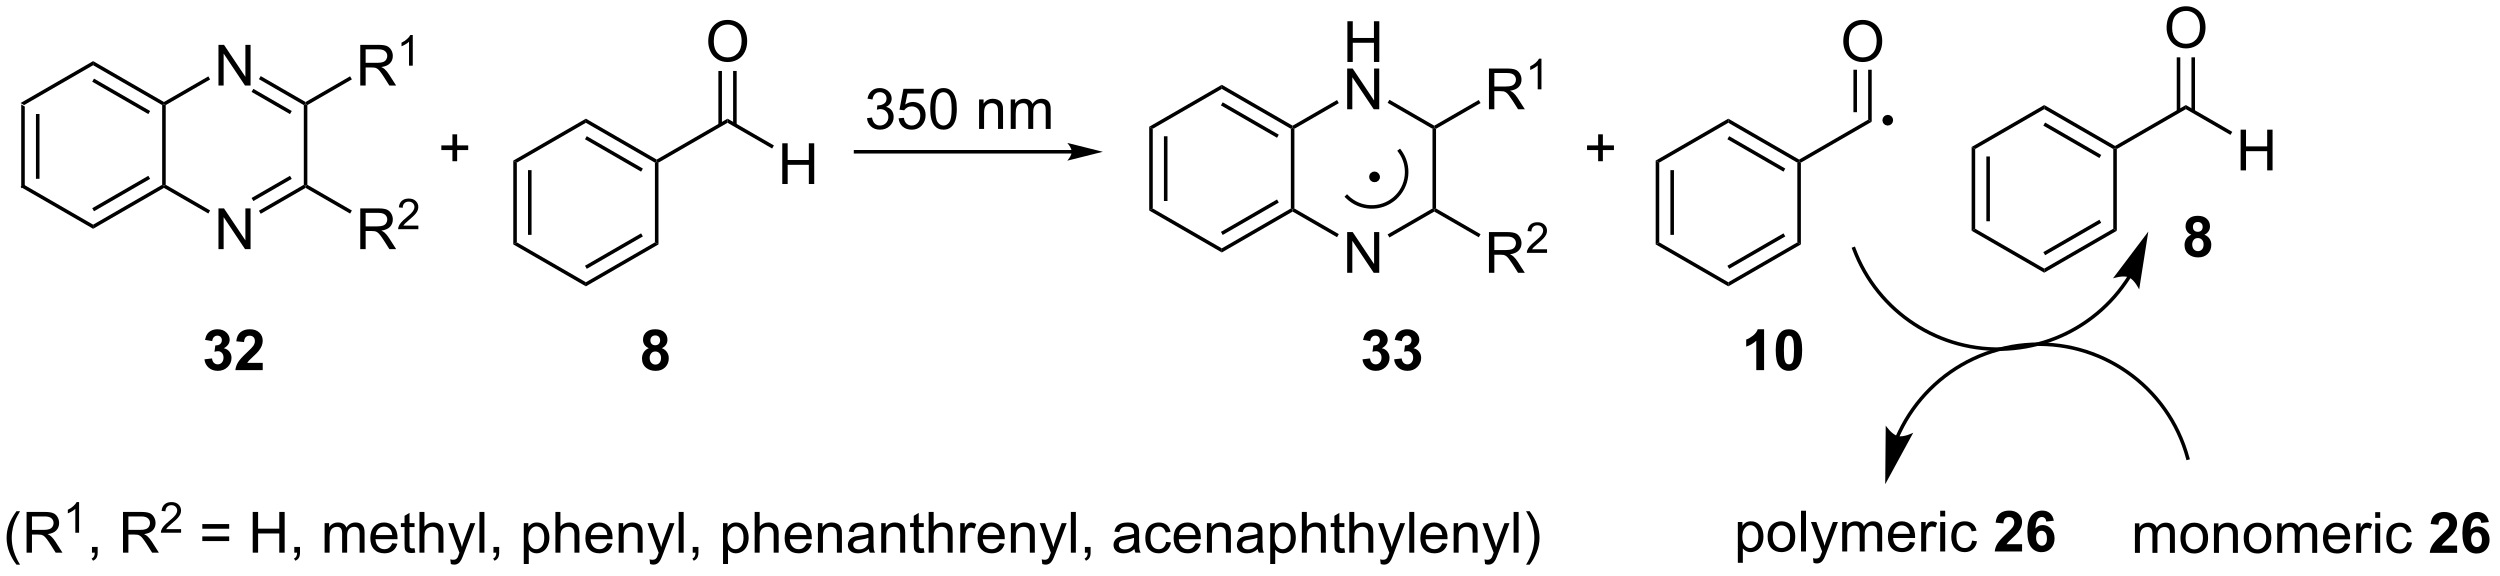 <?xml version="1.0" encoding="UTF-8"?>
<!DOCTYPE svg PUBLIC '-//W3C//DTD SVG 1.0//EN'
          'http://www.w3.org/TR/2001/REC-SVG-20010904/DTD/svg10.dtd'>
<svg stroke-dasharray="none" shape-rendering="auto" xmlns="http://www.w3.org/2000/svg" font-family="'Dialog'" text-rendering="auto" width="482" fill-opacity="1" color-interpolation="auto" color-rendering="auto" preserveAspectRatio="xMidYMid meet" font-size="12px" viewBox="0 0 482 111" fill="black" xmlns:xlink="http://www.w3.org/1999/xlink" stroke="black" image-rendering="auto" stroke-miterlimit="10" stroke-linecap="square" stroke-linejoin="miter" font-style="normal" stroke-width="1" height="111" stroke-dashoffset="0" font-weight="normal" stroke-opacity="1"
><!--Generated by the Batik Graphics2D SVG Generator--><defs id="genericDefs"
  /><g
  ><defs id="defs1"
    ><clipPath clipPathUnits="userSpaceOnUse" id="clipPath1"
      ><path d="M1.144 1.611 L362.305 1.611 L362.305 84.378 L1.144 84.378 L1.144 1.611 Z"
      /></clipPath
      ><clipPath clipPathUnits="userSpaceOnUse" id="clipPath2"
      ><path d="M131.887 262.288 L131.887 342.754 L483.006 342.754 L483.006 262.288 Z"
      /></clipPath
    ></defs
    ><g transform="scale(1.333,1.333) translate(-1.144,-1.611) matrix(1.029,0,0,1.029,-134.515,-268.179)"
    ><path d="M134.818 276.867 L135.318 277.156 L135.318 288.367 L134.818 288.656 ZM136.888 278.206 L136.888 287.316 L137.388 287.316 L137.388 278.206 Z" stroke="none" clip-path="url(#clipPath2)"
    /></g
    ><g transform="matrix(1.371,0,0,1.371,-180.879,-359.72)"
    ><path d="M134.818 288.656 L135.318 288.367 L145.028 293.973 L145.028 294.55 Z" stroke="none" clip-path="url(#clipPath2)"
    /></g
    ><g transform="matrix(1.371,0,0,1.371,-180.879,-359.72)"
    ><path d="M145.028 294.55 L145.028 293.973 L154.737 288.367 L154.987 288.511 L154.987 288.8 ZM145.153 292.087 L153.042 287.533 L152.792 287.1 L144.903 291.654 Z" stroke="none" clip-path="url(#clipPath2)"
    /></g
    ><g transform="matrix(1.371,0,0,1.371,-180.879,-359.72)"
    ><path d="M155.237 288.367 L154.987 288.511 L154.737 288.367 L154.737 277.156 L154.987 277.011 L155.237 277.156 Z" stroke="none" clip-path="url(#clipPath2)"
    /></g
    ><g transform="matrix(1.371,0,0,1.371,-180.879,-359.72)"
    ><path d="M154.987 276.723 L154.987 277.011 L154.737 277.156 L145.028 271.55 L145.028 270.973 ZM153.042 277.99 L145.153 273.435 L144.903 273.868 L152.792 278.423 Z" stroke="none" clip-path="url(#clipPath2)"
    /></g
    ><g transform="matrix(1.371,0,0,1.371,-180.879,-359.72)"
    ><path d="M145.028 270.973 L145.028 271.55 L135.318 277.156 L134.818 276.867 Z" stroke="none" clip-path="url(#clipPath2)"
    /></g
    ><g transform="matrix(1.371,0,0,1.371,-180.879,-359.72)"
    ><path d="M162.655 297.411 L162.655 291.685 L163.434 291.685 L166.442 296.18 L166.442 291.685 L167.168 291.685 L167.168 297.411 L166.39 297.411 L163.382 292.911 L163.382 297.411 L162.655 297.411 Z" stroke="none" clip-path="url(#clipPath2)"
    /></g
    ><g transform="matrix(1.371,0,0,1.371,-180.879,-359.72)"
    ><path d="M162.655 274.411 L162.655 268.685 L163.434 268.685 L166.442 273.18 L166.442 268.685 L167.168 268.685 L167.168 274.411 L166.39 274.411 L163.382 269.911 L163.382 274.411 L162.655 274.411 Z" stroke="none" clip-path="url(#clipPath2)"
    /></g
    ><g transform="matrix(1.371,0,0,1.371,-180.879,-359.72)"
    ><path d="M154.987 288.8 L154.987 288.511 L155.237 288.367 L161.48 291.972 L161.23 292.405 Z" stroke="none" clip-path="url(#clipPath2)"
    /></g
    ><g transform="matrix(1.371,0,0,1.371,-180.879,-359.72)"
    ><path d="M168.596 292.443 L168.346 292.01 L174.655 288.367 L174.905 288.511 L174.905 288.8 ZM167.561 290.65 L172.96 287.533 L172.71 287.1 L167.311 290.217 Z" stroke="none" clip-path="url(#clipPath2)"
    /></g
    ><g transform="matrix(1.371,0,0,1.371,-180.879,-359.72)"
    ><path d="M175.155 288.367 L174.905 288.511 L174.655 288.367 L174.655 277.156 L174.905 277.011 L175.155 277.156 Z" stroke="none" clip-path="url(#clipPath2)"
    /></g
    ><g transform="matrix(1.371,0,0,1.371,-180.879,-359.72)"
    ><path d="M174.905 276.723 L174.905 277.011 L174.655 277.156 L168.346 273.513 L168.596 273.08 ZM172.96 277.99 L167.561 274.873 L167.311 275.306 L172.71 278.423 Z" stroke="none" clip-path="url(#clipPath2)"
    /></g
    ><g transform="matrix(1.371,0,0,1.371,-180.879,-359.72)"
    ><path d="M161.23 273.118 L161.48 273.551 L155.237 277.156 L154.987 277.011 L154.987 276.723 Z" stroke="none" clip-path="url(#clipPath2)"
    /></g
    ><g transform="matrix(1.371,0,0,1.371,-180.879,-359.72)"
    ><path d="M182.595 274.411 L182.595 268.685 L185.134 268.685 Q185.899 268.685 186.298 268.838 Q186.696 268.992 186.933 269.383 Q187.173 269.773 187.173 270.247 Q187.173 270.857 186.777 271.276 Q186.384 271.692 185.558 271.805 Q185.86 271.95 186.017 272.091 Q186.347 272.396 186.644 272.851 L187.642 274.411 L186.689 274.411 L185.931 273.219 Q185.597 272.703 185.381 272.43 Q185.168 272.156 184.999 272.047 Q184.829 271.937 184.652 271.896 Q184.524 271.867 184.23 271.867 L183.353 271.867 L183.353 274.411 L182.595 274.411 ZM183.353 271.211 L184.98 271.211 Q185.501 271.211 185.793 271.104 Q186.087 270.997 186.238 270.76 Q186.392 270.523 186.392 270.247 Q186.392 269.841 186.095 269.581 Q185.8 269.317 185.165 269.317 L183.353 269.317 L183.353 271.211 Z" stroke="none" clip-path="url(#clipPath2)"
    /></g
    ><g transform="matrix(1.371,0,0,1.371,-180.879,-359.72)"
    ><path d="M189.978 271.611 L189.451 271.611 L189.451 268.25 Q189.26 268.432 188.951 268.613 Q188.642 268.795 188.396 268.887 L188.396 268.377 Q188.838 268.168 189.168 267.873 Q189.5 267.576 189.638 267.299 L189.978 267.299 L189.978 271.611 Z" stroke="none" clip-path="url(#clipPath2)"
    /></g
    ><g transform="matrix(1.371,0,0,1.371,-180.879,-359.72)"
    ><path d="M175.155 277.156 L174.905 277.011 L174.905 276.723 L181.165 273.109 L181.415 273.542 Z" stroke="none" clip-path="url(#clipPath2)"
    /></g
    ><g transform="matrix(1.371,0,0,1.371,-180.879,-359.72)"
    ><path d="M182.595 297.411 L182.595 291.685 L185.134 291.685 Q185.899 291.685 186.298 291.838 Q186.696 291.992 186.933 292.383 Q187.173 292.773 187.173 293.247 Q187.173 293.857 186.777 294.276 Q186.384 294.692 185.558 294.805 Q185.86 294.95 186.017 295.091 Q186.347 295.396 186.644 295.851 L187.642 297.411 L186.689 297.411 L185.931 296.219 Q185.597 295.703 185.381 295.43 Q185.168 295.156 184.999 295.047 Q184.829 294.937 184.652 294.896 Q184.524 294.867 184.23 294.867 L183.353 294.867 L183.353 297.411 L182.595 297.411 ZM183.353 294.211 L184.98 294.211 Q185.501 294.211 185.793 294.104 Q186.087 293.997 186.238 293.76 Q186.392 293.523 186.392 293.247 Q186.392 292.841 186.095 292.581 Q185.8 292.317 185.165 292.317 L183.353 292.317 L183.353 294.211 Z" stroke="none" clip-path="url(#clipPath2)"
    /></g
    ><g transform="matrix(1.371,0,0,1.371,-180.879,-359.72)"
    ><path d="M190.763 294.103 L190.763 294.611 L187.924 294.611 Q187.918 294.42 187.986 294.244 Q188.094 293.955 188.332 293.674 Q188.572 293.392 189.023 293.023 Q189.722 292.449 189.969 292.113 Q190.215 291.777 190.215 291.478 Q190.215 291.166 189.99 290.951 Q189.767 290.734 189.406 290.734 Q189.025 290.734 188.797 290.963 Q188.568 291.191 188.566 291.596 L188.023 291.541 Q188.08 290.934 188.443 290.617 Q188.806 290.299 189.418 290.299 Q190.037 290.299 190.396 290.642 Q190.758 290.984 190.758 291.49 Q190.758 291.748 190.652 291.998 Q190.547 292.246 190.301 292.522 Q190.056 292.797 189.488 293.277 Q189.013 293.676 188.879 293.818 Q188.744 293.961 188.656 294.103 L190.763 294.103 Z" stroke="none" clip-path="url(#clipPath2)"
    /></g
    ><g transform="matrix(1.371,0,0,1.371,-180.879,-359.72)"
    ><path d="M174.905 288.8 L174.905 288.511 L175.155 288.367 L181.415 291.981 L181.165 292.414 Z" stroke="none" clip-path="url(#clipPath2)"
    /></g
    ><g transform="matrix(1.371,0,0,1.371,-180.879,-359.72)"
    ><path d="M195.555 285.052 L195.555 283.482 L193.995 283.482 L193.995 282.825 L195.555 282.825 L195.555 281.268 L196.219 281.268 L196.219 282.825 L197.776 282.825 L197.776 283.482 L196.219 283.482 L196.219 285.052 L195.555 285.052 Z" stroke="none" clip-path="url(#clipPath2)"
    /></g
    ><g transform="matrix(1.371,0,0,1.371,-180.879,-359.72)"
    ><path d="M204.114 284.961 L204.614 285.25 L204.614 296.461 L204.114 296.75 ZM206.184 286.3 L206.184 295.41 L206.684 295.41 L206.684 286.3 Z" stroke="none" clip-path="url(#clipPath2)"
    /></g
    ><g transform="matrix(1.371,0,0,1.371,-180.879,-359.72)"
    ><path d="M204.114 296.75 L204.614 296.461 L214.323 302.067 L214.323 302.644 Z" stroke="none" clip-path="url(#clipPath2)"
    /></g
    ><g transform="matrix(1.371,0,0,1.371,-180.879,-359.72)"
    ><path d="M214.323 302.644 L214.323 302.067 L224.032 296.461 L224.532 296.75 ZM214.448 300.182 L222.337 295.627 L222.087 295.194 L214.198 299.749 Z" stroke="none" clip-path="url(#clipPath2)"
    /></g
    ><g transform="matrix(1.371,0,0,1.371,-180.879,-359.72)"
    ><path d="M224.532 296.75 L224.032 296.461 L224.032 285.25 L224.282 285.105 L224.532 285.25 Z" stroke="none" clip-path="url(#clipPath2)"
    /></g
    ><g transform="matrix(1.371,0,0,1.371,-180.879,-359.72)"
    ><path d="M224.282 284.817 L224.282 285.105 L224.032 285.25 L214.323 279.644 L214.323 279.067 ZM222.337 286.084 L214.448 281.529 L214.198 281.962 L222.087 286.517 Z" stroke="none" clip-path="url(#clipPath2)"
    /></g
    ><g transform="matrix(1.371,0,0,1.371,-180.879,-359.72)"
    ><path d="M214.323 279.067 L214.323 279.644 L204.614 285.25 L204.114 284.961 Z" stroke="none" clip-path="url(#clipPath2)"
    /></g
    ><g transform="matrix(1.371,0,0,1.371,-180.879,-359.72)"
    ><path d="M224.532 285.25 L224.282 285.105 L224.282 284.817 L234.242 279.067 L234.242 279.644 Z" stroke="none" clip-path="url(#clipPath2)"
    /></g
    ><g transform="matrix(1.371,0,0,1.371,-180.879,-359.72)"
    ><path d="M231.53 268.216 Q231.53 266.789 232.295 265.985 Q233.061 265.177 234.272 265.177 Q235.064 265.177 235.699 265.557 Q236.337 265.935 236.67 266.612 Q237.006 267.289 237.006 268.149 Q237.006 269.021 236.655 269.708 Q236.303 270.396 235.657 270.75 Q235.014 271.104 234.267 271.104 Q233.459 271.104 232.821 270.714 Q232.186 270.32 231.858 269.646 Q231.53 268.969 231.53 268.216 ZM232.311 268.227 Q232.311 269.263 232.866 269.86 Q233.423 270.453 234.264 270.453 Q235.118 270.453 235.67 269.852 Q236.225 269.25 236.225 268.146 Q236.225 267.445 235.988 266.925 Q235.751 266.404 235.295 266.117 Q234.842 265.828 234.274 265.828 Q233.47 265.828 232.889 266.383 Q232.311 266.935 232.311 268.227 Z" stroke="none" clip-path="url(#clipPath2)"
    /></g
    ><g transform="matrix(1.371,0,0,1.371,-180.879,-359.72)"
    ><path d="M235.527 279.953 L235.527 272.357 L235.027 272.357 L235.027 279.953 ZM233.457 279.953 L233.457 272.357 L232.957 272.357 L232.957 279.953 Z" stroke="none" clip-path="url(#clipPath2)"
    /></g
    ><g transform="matrix(1.371,0,0,1.371,-180.879,-359.72)"
    ><path d="M241.941 288.255 L241.941 282.529 L242.699 282.529 L242.699 284.88 L245.676 284.88 L245.676 282.529 L246.434 282.529 L246.434 288.255 L245.676 288.255 L245.676 285.555 L242.699 285.555 L242.699 288.255 L241.941 288.255 Z" stroke="none" clip-path="url(#clipPath2)"
    /></g
    ><g transform="matrix(1.371,0,0,1.371,-180.879,-359.72)"
    ><path d="M234.242 279.644 L234.242 279.067 L240.767 282.834 L240.517 283.267 Z" stroke="none" clip-path="url(#clipPath2)"
    /></g
    ><g transform="matrix(1.371,0,0,1.371,-180.879,-359.72)"
    ><path d="M282.648 283.473 L252.248 283.473 L251.998 283.473 L251.998 283.973 L252.248 283.973 L282.648 283.973 L282.898 283.973 L282.898 283.473 L282.648 283.473 ZM287.023 283.723 L282.023 282.473 C282.023 282.473 282.648 283.176 282.648 283.723 C282.648 284.27 282.023 284.973 282.023 284.973 Z" stroke="none" clip-path="url(#clipPath2)"
    /></g
    ><g transform="matrix(1.371,0,0,1.371,-180.879,-359.72)"
    ><path d="M293.542 280.198 L294.042 280.486 L294.042 291.698 L293.542 291.986 ZM295.612 281.537 L295.612 290.647 L296.112 290.647 L296.112 281.537 Z" stroke="none" clip-path="url(#clipPath2)"
    /></g
    ><g transform="matrix(1.371,0,0,1.371,-180.879,-359.72)"
    ><path d="M293.542 291.986 L294.042 291.698 L303.752 297.303 L303.752 297.881 Z" stroke="none" clip-path="url(#clipPath2)"
    /></g
    ><g transform="matrix(1.371,0,0,1.371,-180.879,-359.72)"
    ><path d="M303.752 297.881 L303.752 297.303 L313.461 291.698 L313.711 291.842 L313.711 292.131 ZM303.877 295.418 L311.766 290.863 L311.516 290.43 L303.627 294.985 Z" stroke="none" clip-path="url(#clipPath2)"
    /></g
    ><g transform="matrix(1.371,0,0,1.371,-180.879,-359.72)"
    ><path d="M313.961 291.698 L313.711 291.842 L313.461 291.698 L313.461 280.486 L313.711 280.342 L313.961 280.486 Z" stroke="none" clip-path="url(#clipPath2)"
    /></g
    ><g transform="matrix(1.371,0,0,1.371,-180.879,-359.72)"
    ><path d="M313.711 280.053 L313.711 280.342 L313.461 280.486 L303.752 274.881 L303.752 274.303 ZM311.766 281.321 L303.877 276.766 L303.627 277.199 L311.516 281.754 Z" stroke="none" clip-path="url(#clipPath2)"
    /></g
    ><g transform="matrix(1.371,0,0,1.371,-180.879,-359.72)"
    ><path d="M303.752 274.303 L303.752 274.881 L294.042 280.486 L293.542 280.198 Z" stroke="none" clip-path="url(#clipPath2)"
    /></g
    ><g transform="matrix(1.371,0,0,1.371,-180.879,-359.72)"
    ><path d="M321.38 300.742 L321.38 295.015 L322.158 295.015 L325.166 299.51 L325.166 295.015 L325.892 295.015 L325.892 300.742 L325.114 300.742 L322.106 296.242 L322.106 300.742 L321.38 300.742 Z" stroke="none" clip-path="url(#clipPath2)"
    /></g
    ><g transform="matrix(1.371,0,0,1.371,-180.879,-359.72)"
    ><path d="M321.411 271.092 L321.411 265.365 L322.168 265.365 L322.168 267.717 L325.145 267.717 L325.145 265.365 L325.903 265.365 L325.903 271.092 L325.145 271.092 L325.145 268.392 L322.168 268.392 L322.168 271.092 L321.411 271.092 Z" stroke="none" clip-path="url(#clipPath2)"
    /></g
    ><g transform="matrix(1.371,0,0,1.371,-180.879,-359.72)"
    ><path d="M321.38 277.742 L321.38 272.015 L322.158 272.015 L325.166 276.51 L325.166 272.015 L325.892 272.015 L325.892 277.742 L325.114 277.742 L322.106 273.242 L322.106 277.742 L321.38 277.742 Z" stroke="none" clip-path="url(#clipPath2)"
    /></g
    ><g transform="matrix(1.371,0,0,1.371,-180.879,-359.72)"
    ><path d="M313.711 292.131 L313.711 291.842 L313.961 291.698 L320.204 295.303 L319.954 295.736 Z" stroke="none" clip-path="url(#clipPath2)"
    /></g
    ><g transform="matrix(1.371,0,0,1.371,-180.879,-359.72)"
    ><path d="M327.32 295.774 L327.07 295.341 L333.379 291.698 L333.629 291.842 L333.629 292.131 Z" stroke="none" clip-path="url(#clipPath2)"
    /></g
    ><g transform="matrix(1.371,0,0,1.371,-180.879,-359.72)"
    ><path d="M333.879 291.698 L333.629 291.842 L333.379 291.698 L333.379 280.486 L333.629 280.342 L333.879 280.486 Z" stroke="none" clip-path="url(#clipPath2)"
    /></g
    ><g transform="matrix(1.371,0,0,1.371,-180.879,-359.72)"
    ><path d="M333.629 280.053 L333.629 280.342 L333.379 280.486 L327.07 276.844 L327.32 276.411 Z" stroke="none" clip-path="url(#clipPath2)"
    /></g
    ><g transform="matrix(1.371,0,0,1.371,-180.879,-359.72)"
    ><path d="M319.954 276.449 L320.204 276.882 L313.961 280.486 L313.711 280.342 L313.711 280.053 Z" stroke="none" clip-path="url(#clipPath2)"
    /></g
    ><g transform="matrix(1.371,0,0,1.371,-180.879,-359.72)"
    ><path d="M321.185 290.22 C323.1 292.135 326.168 292.245 328.215 290.472 L328.404 290.309 L328.077 289.931 L327.888 290.094 C326.04 291.695 323.268 291.596 321.539 289.867 L321.362 289.69 L321.009 290.044 L321.185 290.22 ZM328.215 290.472 C329.237 289.587 329.832 288.382 329.968 287.124 C330.103 285.866 329.779 284.561 328.969 283.478 L328.819 283.278 L328.419 283.578 L328.569 283.778 C329.302 284.759 329.592 285.938 329.471 287.07 C329.349 288.202 328.814 289.292 327.888 290.094 L327.699 290.258 L328.026 290.636 L328.215 290.472 Z" stroke="none" clip-path="url(#clipPath2)"
    /></g
    ><g transform="matrix(1.371,0,0,1.371,-180.879,-359.72)"
    ><path d="M325.314 287.69 C325.093 287.69 324.914 287.511 324.914 287.29 C324.914 287.069 325.093 286.89 325.314 286.89 C325.535 286.89 325.714 287.069 325.714 287.29 C325.714 287.511 325.535 287.69 325.314 287.69" stroke="none" clip-path="url(#clipPath2)"
    /></g
    ><g stroke-width="0.5" transform="matrix(1.371,0,0,1.371,-180.879,-359.72)" stroke-linejoin="round" stroke-linecap="round"
    ><path fill="none" d="M325.314 287.69 C325.093 287.69 324.914 287.511 324.914 287.29 C324.914 287.069 325.093 286.89 325.314 286.89 C325.535 286.89 325.714 287.069 325.714 287.29 C325.714 287.511 325.535 287.69 325.314 287.69" clip-path="url(#clipPath2)"
    /></g
    ><g transform="matrix(1.371,0,0,1.371,-180.879,-359.72)"
    ><path d="M341.319 277.742 L341.319 272.015 L343.858 272.015 Q344.623 272.015 345.022 272.169 Q345.42 272.323 345.657 272.713 Q345.897 273.104 345.897 273.578 Q345.897 274.187 345.501 274.607 Q345.108 275.023 344.282 275.135 Q344.584 275.281 344.741 275.422 Q345.071 275.726 345.368 276.182 L346.366 277.742 L345.413 277.742 L344.655 276.549 Q344.321 276.034 344.105 275.76 Q343.892 275.487 343.722 275.377 Q343.553 275.268 343.376 275.226 Q343.248 275.198 342.954 275.198 L342.077 275.198 L342.077 277.742 L341.319 277.742 ZM342.077 274.542 L343.704 274.542 Q344.225 274.542 344.517 274.435 Q344.811 274.328 344.962 274.091 Q345.116 273.854 345.116 273.578 Q345.116 273.172 344.819 272.911 Q344.524 272.648 343.889 272.648 L342.077 272.648 L342.077 274.542 Z" stroke="none" clip-path="url(#clipPath2)"
    /></g
    ><g transform="matrix(1.371,0,0,1.371,-180.879,-359.72)"
    ><path d="M348.702 274.942 L348.175 274.942 L348.175 271.581 Q347.984 271.762 347.675 271.944 Q347.366 272.126 347.12 272.217 L347.12 271.708 Q347.562 271.499 347.892 271.204 Q348.224 270.907 348.363 270.63 L348.702 270.63 L348.702 274.942 Z" stroke="none" clip-path="url(#clipPath2)"
    /></g
    ><g transform="matrix(1.371,0,0,1.371,-180.879,-359.72)"
    ><path d="M333.879 280.486 L333.629 280.342 L333.629 280.053 L339.889 276.44 L340.139 276.873 Z" stroke="none" clip-path="url(#clipPath2)"
    /></g
    ><g transform="matrix(1.371,0,0,1.371,-180.879,-359.72)"
    ><path d="M341.319 300.742 L341.319 295.015 L343.858 295.015 Q344.623 295.015 345.022 295.169 Q345.42 295.323 345.657 295.713 Q345.897 296.104 345.897 296.578 Q345.897 297.187 345.501 297.607 Q345.108 298.023 344.282 298.135 Q344.584 298.281 344.741 298.422 Q345.071 298.726 345.368 299.182 L346.366 300.742 L345.413 300.742 L344.655 299.549 Q344.321 299.034 344.105 298.76 Q343.892 298.487 343.722 298.377 Q343.553 298.268 343.376 298.226 Q343.248 298.198 342.954 298.198 L342.077 298.198 L342.077 300.742 L341.319 300.742 ZM342.077 297.542 L343.704 297.542 Q344.225 297.542 344.517 297.435 Q344.811 297.328 344.962 297.091 Q345.116 296.854 345.116 296.578 Q345.116 296.172 344.819 295.911 Q344.524 295.648 343.889 295.648 L342.077 295.648 L342.077 297.542 Z" stroke="none" clip-path="url(#clipPath2)"
    /></g
    ><g transform="matrix(1.371,0,0,1.371,-180.879,-359.72)"
    ><path d="M349.488 297.434 L349.488 297.942 L346.648 297.942 Q346.642 297.751 346.71 297.575 Q346.818 297.286 347.056 297.005 Q347.296 296.723 347.747 296.354 Q348.447 295.78 348.693 295.444 Q348.939 295.108 348.939 294.809 Q348.939 294.497 348.714 294.282 Q348.491 294.065 348.13 294.065 Q347.749 294.065 347.521 294.294 Q347.292 294.522 347.29 294.926 L346.747 294.872 Q346.804 294.264 347.167 293.948 Q347.531 293.63 348.142 293.63 Q348.761 293.63 349.12 293.973 Q349.482 294.315 349.482 294.821 Q349.482 295.079 349.376 295.329 Q349.271 295.577 349.025 295.852 Q348.781 296.128 348.212 296.608 Q347.738 297.007 347.603 297.149 Q347.468 297.292 347.38 297.434 L349.488 297.434 Z" stroke="none" clip-path="url(#clipPath2)"
    /></g
    ><g transform="matrix(1.371,0,0,1.371,-180.879,-359.72)"
    ><path d="M333.629 292.131 L333.629 291.842 L333.879 291.698 L340.139 295.312 L339.889 295.745 Z" stroke="none" clip-path="url(#clipPath2)"
    /></g
    ><g transform="matrix(1.371,0,0,1.371,-180.879,-359.72)"
    ><path d="M356.675 285.052 L356.675 283.482 L355.115 283.482 L355.115 282.825 L356.675 282.825 L356.675 281.268 L357.339 281.268 L357.339 282.825 L358.896 282.825 L358.896 283.482 L357.339 283.482 L357.339 285.052 L356.675 285.052 Z" stroke="none" clip-path="url(#clipPath2)"
    /></g
    ><g transform="matrix(1.371,0,0,1.371,-180.879,-359.72)"
    ><path d="M364.767 284.961 L365.267 285.25 L365.267 296.461 L364.767 296.75 ZM366.837 286.3 L366.837 295.41 L367.337 295.41 L367.337 286.3 Z" stroke="none" clip-path="url(#clipPath2)"
    /></g
    ><g transform="matrix(1.371,0,0,1.371,-180.879,-359.72)"
    ><path d="M364.767 296.75 L365.267 296.461 L374.976 302.067 L374.976 302.644 Z" stroke="none" clip-path="url(#clipPath2)"
    /></g
    ><g transform="matrix(1.371,0,0,1.371,-180.879,-359.72)"
    ><path d="M374.976 302.644 L374.976 302.067 L384.686 296.461 L385.186 296.75 ZM375.101 300.182 L382.991 295.627 L382.741 295.194 L374.851 299.749 Z" stroke="none" clip-path="url(#clipPath2)"
    /></g
    ><g transform="matrix(1.371,0,0,1.371,-180.879,-359.72)"
    ><path d="M385.186 296.75 L384.686 296.461 L384.686 285.25 L384.936 285.105 L385.186 285.25 Z" stroke="none" clip-path="url(#clipPath2)"
    /></g
    ><g transform="matrix(1.371,0,0,1.371,-180.879,-359.72)"
    ><path d="M384.936 284.817 L384.936 285.105 L384.686 285.25 L374.976 279.644 L374.976 279.067 ZM382.991 286.084 L375.101 281.529 L374.851 281.962 L382.741 286.517 Z" stroke="none" clip-path="url(#clipPath2)"
    /></g
    ><g transform="matrix(1.371,0,0,1.371,-180.879,-359.72)"
    ><path d="M374.976 279.067 L374.976 279.644 L365.267 285.25 L364.767 284.961 Z" stroke="none" clip-path="url(#clipPath2)"
    /></g
    ><g transform="matrix(1.371,0,0,1.371,-180.879,-359.72)"
    ><path d="M385.186 285.25 L384.936 285.105 L384.936 284.817 L394.645 279.211 L395.145 279.5 Z" stroke="none" clip-path="url(#clipPath2)"
    /></g
    ><g transform="matrix(1.371,0,0,1.371,-180.879,-359.72)"
    ><path d="M391.148 268.216 Q391.148 266.789 391.913 265.985 Q392.679 265.177 393.89 265.177 Q394.682 265.177 395.317 265.557 Q395.955 265.935 396.288 266.612 Q396.625 267.289 396.625 268.149 Q396.625 269.021 396.273 269.708 Q395.921 270.396 395.276 270.75 Q394.632 271.104 393.885 271.104 Q393.078 271.104 392.44 270.714 Q391.804 270.32 391.476 269.646 Q391.148 268.969 391.148 268.216 ZM391.929 268.227 Q391.929 269.263 392.484 269.86 Q393.041 270.453 393.882 270.453 Q394.736 270.453 395.288 269.852 Q395.843 269.25 395.843 268.146 Q395.843 267.445 395.606 266.925 Q395.369 266.404 394.913 266.117 Q394.46 265.828 393.893 265.828 Q393.088 265.828 392.507 266.383 Q391.929 266.935 391.929 268.227 Z" stroke="none" clip-path="url(#clipPath2)"
    /></g
    ><g transform="matrix(1.371,0,0,1.371,-180.879,-359.72)"
    ><path d="M395.145 279.5 L394.645 279.211 L394.645 272.185 L395.145 272.185 ZM393.075 278.16 L393.075 272.185 L392.575 272.185 L392.575 278.16 Z" stroke="none" clip-path="url(#clipPath2)"
    /></g
    ><g transform="matrix(1.371,0,0,1.371,-180.879,-359.72)"
    ><path d="M397.359 279.73 C397.138 279.73 396.959 279.551 396.959 279.33 C396.959 279.109 397.138 278.93 397.359 278.93 C397.58 278.93 397.759 279.109 397.759 279.33 C397.759 279.551 397.58 279.73 397.359 279.73" stroke="none" clip-path="url(#clipPath2)"
    /></g
    ><g stroke-width="0.5" transform="matrix(1.371,0,0,1.371,-180.879,-359.72)" stroke-linejoin="round" stroke-linecap="round"
    ><path fill="none" d="M397.359 279.73 C397.138 279.73 396.959 279.551 396.959 279.33 C396.959 279.109 397.138 278.93 397.359 278.93 C397.58 278.93 397.759 279.109 397.759 279.33 C397.759 279.551 397.58 279.73 397.359 279.73" clip-path="url(#clipPath2)"
    /></g
    ><g transform="matrix(1.371,0,0,1.371,-180.879,-359.72)"
    ><path d="M432.16 340.122 L432.16 335.974 L432.788 335.974 L432.788 336.555 Q432.983 336.25 433.306 336.065 Q433.631 335.88 434.045 335.88 Q434.506 335.88 434.801 336.073 Q435.097 336.263 435.217 336.607 Q435.709 335.88 436.498 335.88 Q437.116 335.88 437.446 336.221 Q437.78 336.562 437.78 337.273 L437.78 340.122 L437.082 340.122 L437.082 337.508 Q437.082 337.086 437.012 336.901 Q436.944 336.716 436.764 336.604 Q436.584 336.489 436.342 336.489 Q435.905 336.489 435.616 336.781 Q435.327 337.07 435.327 337.711 L435.327 340.122 L434.623 340.122 L434.623 337.427 Q434.623 336.958 434.452 336.724 Q434.28 336.489 433.889 336.489 Q433.592 336.489 433.34 336.646 Q433.09 336.802 432.975 337.104 Q432.863 337.403 432.863 337.969 L432.863 340.122 L432.16 340.122 ZM438.561 338.047 Q438.561 336.896 439.202 336.341 Q439.738 335.88 440.506 335.88 Q441.363 335.88 441.905 336.44 Q442.449 337 442.449 337.989 Q442.449 338.789 442.207 339.25 Q441.967 339.708 441.509 339.963 Q441.051 340.216 440.506 340.216 Q439.637 340.216 439.097 339.659 Q438.561 339.099 438.561 338.047 ZM439.285 338.047 Q439.285 338.844 439.631 339.242 Q439.98 339.638 440.506 339.638 Q441.03 339.638 441.376 339.239 Q441.725 338.841 441.725 338.023 Q441.725 337.255 441.376 336.859 Q441.027 336.461 440.506 336.461 Q439.98 336.461 439.631 336.857 Q439.285 337.25 439.285 338.047 ZM443.273 340.122 L443.273 335.974 L443.906 335.974 L443.906 336.562 Q444.362 335.88 445.226 335.88 Q445.601 335.88 445.914 336.015 Q446.229 336.148 446.385 336.367 Q446.541 336.586 446.604 336.888 Q446.643 337.083 446.643 337.57 L446.643 340.122 L445.94 340.122 L445.94 337.599 Q445.94 337.169 445.856 336.955 Q445.776 336.742 445.567 336.617 Q445.359 336.489 445.078 336.489 Q444.627 336.489 444.302 336.776 Q443.976 337.06 443.976 337.857 L443.976 340.122 L443.273 340.122 ZM447.459 338.047 Q447.459 336.896 448.1 336.341 Q448.637 335.88 449.405 335.88 Q450.262 335.88 450.803 336.44 Q451.347 337 451.347 337.989 Q451.347 338.789 451.105 339.25 Q450.866 339.708 450.407 339.963 Q449.949 340.216 449.405 340.216 Q448.535 340.216 447.996 339.659 Q447.459 339.099 447.459 338.047 ZM448.183 338.047 Q448.183 338.844 448.53 339.242 Q448.879 339.638 449.405 339.638 Q449.928 339.638 450.274 339.239 Q450.623 338.841 450.623 338.023 Q450.623 337.255 450.274 336.859 Q449.926 336.461 449.405 336.461 Q448.879 336.461 448.53 336.857 Q448.183 337.25 448.183 338.047 ZM452.172 340.122 L452.172 335.974 L452.799 335.974 L452.799 336.555 Q452.995 336.25 453.317 336.065 Q453.643 335.88 454.057 335.88 Q454.518 335.88 454.812 336.073 Q455.109 336.263 455.229 336.607 Q455.721 335.88 456.51 335.88 Q457.127 335.88 457.458 336.221 Q457.791 336.562 457.791 337.273 L457.791 340.122 L457.094 340.122 L457.094 337.508 Q457.094 337.086 457.023 336.901 Q456.955 336.716 456.776 336.604 Q456.596 336.489 456.354 336.489 Q455.916 336.489 455.627 336.781 Q455.338 337.07 455.338 337.711 L455.338 340.122 L454.635 340.122 L454.635 337.427 Q454.635 336.958 454.463 336.724 Q454.291 336.489 453.901 336.489 Q453.604 336.489 453.351 336.646 Q453.101 336.802 452.987 337.104 Q452.875 337.403 452.875 337.969 L452.875 340.122 L452.172 340.122 ZM461.674 338.786 L462.401 338.875 Q462.229 339.513 461.763 339.864 Q461.299 340.216 460.578 340.216 Q459.666 340.216 459.133 339.656 Q458.601 339.094 458.601 338.083 Q458.601 337.036 459.14 336.458 Q459.68 335.88 460.539 335.88 Q461.37 335.88 461.896 336.448 Q462.424 337.013 462.424 338.039 Q462.424 338.101 462.422 338.226 L459.328 338.226 Q459.367 338.911 459.713 339.276 Q460.062 339.638 460.58 339.638 Q460.969 339.638 461.242 339.435 Q461.515 339.232 461.674 338.786 ZM459.367 337.648 L461.682 337.648 Q461.635 337.125 461.416 336.864 Q461.08 336.458 460.547 336.458 Q460.062 336.458 459.731 336.784 Q459.401 337.107 459.367 337.648 ZM463.277 340.122 L463.277 335.974 L463.91 335.974 L463.91 336.601 Q464.152 336.161 464.355 336.021 Q464.561 335.88 464.808 335.88 Q465.163 335.88 465.53 336.107 L465.288 336.758 Q465.03 336.607 464.772 336.607 Q464.543 336.607 464.358 336.745 Q464.176 336.883 464.097 337.13 Q463.98 337.505 463.98 337.95 L463.98 340.122 L463.277 340.122 ZM465.952 335.203 L465.952 334.396 L466.655 334.396 L466.655 335.203 L465.952 335.203 ZM465.952 340.122 L465.952 335.974 L466.655 335.974 L466.655 340.122 L465.952 340.122 ZM470.432 338.601 L471.125 338.692 Q471.01 339.406 470.544 339.812 Q470.078 340.216 469.398 340.216 Q468.547 340.216 468.028 339.659 Q467.51 339.101 467.51 338.062 Q467.51 337.39 467.731 336.888 Q467.955 336.383 468.411 336.133 Q468.867 335.88 469.401 335.88 Q470.078 335.88 470.508 336.221 Q470.937 336.562 471.057 337.192 L470.375 337.297 Q470.276 336.88 470.028 336.669 Q469.781 336.458 469.43 336.458 Q468.898 336.458 468.565 336.838 Q468.234 337.219 468.234 338.044 Q468.234 338.88 468.555 339.26 Q468.875 339.638 469.39 339.638 Q469.805 339.638 470.08 339.385 Q470.359 339.13 470.432 338.601 Z" stroke="none" clip-path="url(#clipPath2)"
    /></g
    ><g transform="matrix(1.371,0,0,1.371,-180.879,-359.72)"
    ><path d="M477.467 339.101 L477.467 340.122 L473.621 340.122 Q473.683 339.544 473.996 339.026 Q474.308 338.508 475.23 337.653 Q475.972 336.961 476.139 336.716 Q476.366 336.375 476.366 336.044 Q476.366 335.677 476.168 335.479 Q475.972 335.281 475.623 335.281 Q475.28 335.281 475.077 335.489 Q474.873 335.695 474.842 336.177 L473.748 336.067 Q473.847 335.161 474.363 334.768 Q474.879 334.372 475.652 334.372 Q476.498 334.372 476.983 334.83 Q477.467 335.286 477.467 335.966 Q477.467 336.351 477.329 336.703 Q477.191 337.052 476.889 337.435 Q476.691 337.687 476.17 338.164 Q475.652 338.64 475.511 338.797 Q475.373 338.953 475.288 339.101 L477.467 339.101 ZM481.929 335.797 L480.867 335.914 Q480.828 335.586 480.664 335.43 Q480.5 335.273 480.237 335.273 Q479.89 335.273 479.648 335.586 Q479.409 335.898 479.346 336.888 Q479.757 336.403 480.367 336.403 Q481.054 336.403 481.544 336.927 Q482.034 337.45 482.034 338.278 Q482.034 339.156 481.518 339.69 Q481.002 340.221 480.195 340.221 Q479.328 340.221 478.768 339.547 Q478.211 338.872 478.211 337.336 Q478.211 335.763 478.791 335.067 Q479.375 334.372 480.304 334.372 Q480.955 334.372 481.382 334.737 Q481.812 335.101 481.929 335.797 ZM479.44 338.192 Q479.44 338.726 479.685 339.018 Q479.932 339.31 480.25 339.31 Q480.554 339.31 480.757 339.073 Q480.961 338.833 480.961 338.289 Q480.961 337.732 480.742 337.471 Q480.523 337.211 480.195 337.211 Q479.877 337.211 479.659 337.461 Q479.44 337.708 479.44 338.192 Z" stroke="none" clip-path="url(#clipPath2)"
    /></g
    ><g transform="matrix(1.371,0,0,1.371,-180.879,-359.72)"
    ><path d="M376.32 341.521 L376.32 335.782 L376.961 335.782 L376.961 336.321 Q377.188 336.003 377.471 335.847 Q377.758 335.688 378.164 335.688 Q378.695 335.688 379.102 335.961 Q379.508 336.235 379.714 336.732 Q379.922 337.23 379.922 337.823 Q379.922 338.461 379.693 338.972 Q379.464 339.48 379.029 339.753 Q378.594 340.024 378.112 340.024 Q377.761 340.024 377.482 339.875 Q377.203 339.727 377.024 339.5 L377.024 341.521 L376.32 341.521 ZM376.956 337.878 Q376.956 338.68 377.279 339.063 Q377.604 339.446 378.065 339.446 Q378.534 339.446 378.867 339.05 Q379.203 338.651 379.203 337.821 Q379.203 337.026 378.875 336.633 Q378.55 336.237 378.096 336.237 Q377.649 336.237 377.302 336.659 Q376.956 337.079 376.956 337.878 ZM380.507 337.855 Q380.507 336.704 381.147 336.149 Q381.684 335.688 382.452 335.688 Q383.309 335.688 383.85 336.248 Q384.395 336.808 384.395 337.797 Q384.395 338.597 384.152 339.058 Q383.913 339.516 383.455 339.771 Q382.996 340.024 382.452 340.024 Q381.582 340.024 381.043 339.467 Q380.507 338.907 380.507 337.855 ZM381.231 337.855 Q381.231 338.651 381.577 339.05 Q381.926 339.446 382.452 339.446 Q382.975 339.446 383.322 339.047 Q383.671 338.649 383.671 337.831 Q383.671 337.063 383.322 336.667 Q382.973 336.269 382.452 336.269 Q381.926 336.269 381.577 336.664 Q381.231 337.058 381.231 337.855 ZM385.203 339.93 L385.203 334.204 L385.906 334.204 L385.906 339.93 L385.203 339.93 ZM386.965 341.529 L386.887 340.868 Q387.116 340.93 387.288 340.93 Q387.522 340.93 387.663 340.852 Q387.803 340.774 387.895 340.633 Q387.96 340.529 388.108 340.11 Q388.129 340.053 388.171 339.938 L386.598 335.782 L387.356 335.782 L388.218 338.183 Q388.387 338.641 388.52 339.144 Q388.639 338.659 388.809 338.198 L389.694 335.782 L390.397 335.782 L388.819 340 Q388.567 340.685 388.426 340.943 Q388.238 341.289 387.996 341.451 Q387.754 341.615 387.418 341.615 Q387.215 341.615 386.965 341.529 ZM390.996 339.93 L390.996 335.782 L391.624 335.782 L391.624 336.362 Q391.819 336.058 392.142 335.873 Q392.468 335.688 392.882 335.688 Q393.343 335.688 393.637 335.881 Q393.934 336.071 394.053 336.414 Q394.546 335.688 395.335 335.688 Q395.952 335.688 396.283 336.029 Q396.616 336.37 396.616 337.081 L396.616 339.93 L395.918 339.93 L395.918 337.315 Q395.918 336.894 395.848 336.709 Q395.78 336.524 395.6 336.412 Q395.421 336.297 395.178 336.297 Q394.741 336.297 394.452 336.589 Q394.163 336.878 394.163 337.519 L394.163 339.93 L393.46 339.93 L393.46 337.235 Q393.46 336.766 393.288 336.532 Q393.116 336.297 392.725 336.297 Q392.428 336.297 392.176 336.454 Q391.926 336.61 391.811 336.912 Q391.699 337.211 391.699 337.776 L391.699 339.93 L390.996 339.93 ZM400.499 338.594 L401.225 338.683 Q401.053 339.321 400.587 339.672 Q400.124 340.024 399.402 340.024 Q398.491 340.024 397.957 339.464 Q397.426 338.901 397.426 337.891 Q397.426 336.844 397.965 336.266 Q398.504 335.688 399.363 335.688 Q400.194 335.688 400.72 336.256 Q401.249 336.821 401.249 337.847 Q401.249 337.909 401.246 338.034 L398.152 338.034 Q398.192 338.719 398.538 339.084 Q398.887 339.446 399.405 339.446 Q399.793 339.446 400.067 339.243 Q400.34 339.039 400.499 338.594 ZM398.192 337.456 L400.507 337.456 Q400.46 336.933 400.241 336.672 Q399.905 336.266 399.371 336.266 Q398.887 336.266 398.556 336.592 Q398.225 336.914 398.192 337.456 ZM402.102 339.93 L402.102 335.782 L402.735 335.782 L402.735 336.409 Q402.977 335.969 403.18 335.829 Q403.386 335.688 403.633 335.688 Q403.987 335.688 404.354 335.914 L404.112 336.565 Q403.854 336.414 403.596 336.414 Q403.367 336.414 403.182 336.553 Q403 336.69 402.922 336.938 Q402.805 337.313 402.805 337.758 L402.805 339.93 L402.102 339.93 ZM404.776 335.011 L404.776 334.204 L405.479 334.204 L405.479 335.011 L404.776 335.011 ZM404.776 339.93 L404.776 335.782 L405.479 335.782 L405.479 339.93 L404.776 339.93 ZM409.257 338.409 L409.949 338.5 Q409.835 339.214 409.369 339.62 Q408.902 340.024 408.223 340.024 Q407.371 340.024 406.853 339.467 Q406.335 338.909 406.335 337.87 Q406.335 337.198 406.556 336.696 Q406.78 336.19 407.236 335.94 Q407.692 335.688 408.225 335.688 Q408.902 335.688 409.332 336.029 Q409.762 336.37 409.882 337 L409.199 337.105 Q409.1 336.688 408.853 336.477 Q408.606 336.266 408.254 336.266 Q407.723 336.266 407.389 336.646 Q407.059 337.026 407.059 337.852 Q407.059 338.688 407.379 339.068 Q407.699 339.446 408.215 339.446 Q408.629 339.446 408.905 339.193 Q409.184 338.938 409.257 338.409 Z" stroke="none" clip-path="url(#clipPath2)"
    /></g
    ><g transform="matrix(1.371,0,0,1.371,-180.879,-359.72)"
    ><path d="M416.292 338.909 L416.292 339.93 L412.445 339.93 Q412.508 339.352 412.82 338.834 Q413.133 338.315 414.055 337.461 Q414.797 336.769 414.964 336.524 Q415.19 336.183 415.19 335.852 Q415.19 335.485 414.992 335.287 Q414.797 335.089 414.448 335.089 Q414.104 335.089 413.901 335.297 Q413.698 335.503 413.667 335.985 L412.573 335.875 Q412.672 334.969 413.188 334.576 Q413.703 334.18 414.477 334.18 Q415.323 334.18 415.807 334.639 Q416.292 335.094 416.292 335.774 Q416.292 336.159 416.154 336.511 Q416.016 336.86 415.714 337.243 Q415.516 337.495 414.995 337.972 Q414.477 338.448 414.336 338.605 Q414.198 338.761 414.112 338.909 L416.292 338.909 ZM420.754 335.605 L419.692 335.722 Q419.652 335.394 419.488 335.237 Q419.324 335.081 419.061 335.081 Q418.715 335.081 418.473 335.394 Q418.233 335.706 418.171 336.696 Q418.582 336.211 419.192 336.211 Q419.879 336.211 420.369 336.735 Q420.858 337.258 420.858 338.086 Q420.858 338.964 420.343 339.498 Q419.827 340.029 419.02 340.029 Q418.152 340.029 417.593 339.355 Q417.035 338.68 417.035 337.144 Q417.035 335.571 417.616 334.875 Q418.199 334.18 419.129 334.18 Q419.78 334.18 420.207 334.545 Q420.637 334.909 420.754 335.605 ZM418.264 338 Q418.264 338.534 418.509 338.826 Q418.757 339.118 419.074 339.118 Q419.379 339.118 419.582 338.881 Q419.785 338.641 419.785 338.097 Q419.785 337.539 419.567 337.279 Q419.348 337.019 419.02 337.019 Q418.702 337.019 418.483 337.269 Q418.264 337.516 418.264 338 Z" stroke="none" clip-path="url(#clipPath2)"
    /></g
    ><g transform="matrix(1.371,0,0,1.371,-180.879,-359.72)"
    ><path d="M253.854 279 L254.557 278.906 Q254.68 279.505 254.969 279.768 Q255.261 280.031 255.68 280.031 Q256.175 280.031 256.516 279.687 Q256.859 279.344 256.859 278.836 Q256.859 278.351 256.542 278.039 Q256.227 277.724 255.737 277.724 Q255.539 277.724 255.242 277.802 L255.32 277.185 Q255.391 277.192 255.432 277.192 Q255.883 277.192 256.242 276.958 Q256.602 276.724 256.602 276.234 Q256.602 275.849 256.339 275.596 Q256.078 275.341 255.664 275.341 Q255.253 275.341 254.979 275.599 Q254.706 275.856 254.628 276.372 L253.924 276.247 Q254.055 275.539 254.511 275.151 Q254.969 274.763 255.649 274.763 Q256.117 274.763 256.51 274.963 Q256.906 275.164 257.115 275.513 Q257.323 275.859 257.323 276.25 Q257.323 276.622 257.123 276.927 Q256.925 277.231 256.534 277.411 Q257.042 277.528 257.323 277.898 Q257.604 278.265 257.604 278.82 Q257.604 279.57 257.057 280.094 Q256.51 280.614 255.674 280.614 Q254.922 280.614 254.422 280.166 Q253.924 279.716 253.854 279 ZM258.301 279.013 L259.038 278.95 Q259.121 279.489 259.418 279.76 Q259.717 280.031 260.139 280.031 Q260.647 280.031 260.999 279.648 Q261.35 279.265 261.35 278.633 Q261.35 278.031 261.012 277.685 Q260.676 277.336 260.129 277.336 Q259.788 277.336 259.514 277.492 Q259.241 277.646 259.085 277.89 L258.426 277.804 L258.981 274.864 L261.827 274.864 L261.827 275.536 L259.543 275.536 L259.233 277.075 Q259.749 276.716 260.317 276.716 Q261.067 276.716 261.582 277.237 Q262.098 277.755 262.098 278.57 Q262.098 279.349 261.645 279.914 Q261.092 280.612 260.139 280.612 Q259.358 280.612 258.863 280.174 Q258.371 279.734 258.301 279.013 ZM262.75 277.687 Q262.75 276.672 262.958 276.054 Q263.167 275.435 263.578 275.099 Q263.992 274.763 264.617 274.763 Q265.078 274.763 265.425 274.948 Q265.774 275.133 266 275.484 Q266.227 275.833 266.354 276.336 Q266.485 276.836 266.485 277.687 Q266.485 278.695 266.276 279.315 Q266.07 279.935 265.656 280.273 Q265.245 280.612 264.617 280.612 Q263.789 280.612 263.315 280.015 Q262.75 279.302 262.75 277.687 ZM263.471 277.687 Q263.471 279.099 263.802 279.565 Q264.133 280.031 264.617 280.031 Q265.102 280.031 265.43 279.562 Q265.76 279.094 265.76 277.687 Q265.76 276.273 265.43 275.81 Q265.102 275.344 264.61 275.344 Q264.125 275.344 263.836 275.755 Q263.471 276.278 263.471 277.687 ZM269.617 280.513 L269.617 276.364 L270.25 276.364 L270.25 276.953 Q270.706 276.271 271.57 276.271 Q271.945 276.271 272.258 276.406 Q272.573 276.539 272.729 276.758 Q272.885 276.976 272.948 277.278 Q272.987 277.474 272.987 277.961 L272.987 280.513 L272.284 280.513 L272.284 277.989 Q272.284 277.56 272.201 277.346 Q272.12 277.133 271.911 277.008 Q271.703 276.88 271.422 276.88 Q270.971 276.88 270.646 277.166 Q270.32 277.45 270.32 278.247 L270.32 280.513 L269.617 280.513 ZM274.067 280.513 L274.067 276.364 L274.694 276.364 L274.694 276.945 Q274.889 276.64 275.212 276.455 Q275.538 276.271 275.952 276.271 Q276.413 276.271 276.707 276.463 Q277.004 276.653 277.124 276.997 Q277.616 276.271 278.405 276.271 Q279.022 276.271 279.353 276.612 Q279.686 276.953 279.686 277.664 L279.686 280.513 L278.988 280.513 L278.988 277.898 Q278.988 277.476 278.918 277.291 Q278.85 277.106 278.671 276.995 Q278.491 276.88 278.249 276.88 Q277.811 276.88 277.522 277.172 Q277.233 277.461 277.233 278.101 L277.233 280.513 L276.53 280.513 L276.53 277.817 Q276.53 277.349 276.358 277.114 Q276.186 276.88 275.796 276.88 Q275.499 276.88 275.246 277.036 Q274.996 277.192 274.882 277.495 Q274.77 277.794 274.77 278.359 L274.77 280.513 L274.067 280.513 Z" stroke="none" clip-path="url(#clipPath2)"
    /></g
    ><g transform="matrix(1.371,0,0,1.371,-180.879,-359.72)"
    ><path d="M160.684 312.909 L161.746 312.781 Q161.796 313.187 162.017 313.404 Q162.241 313.617 162.559 313.617 Q162.897 313.617 163.129 313.359 Q163.363 313.101 163.363 312.664 Q163.363 312.25 163.139 312.008 Q162.918 311.765 162.597 311.765 Q162.387 311.765 162.092 311.846 L162.215 310.953 Q162.66 310.963 162.894 310.76 Q163.129 310.555 163.129 310.213 Q163.129 309.924 162.957 309.752 Q162.785 309.58 162.499 309.58 Q162.217 309.58 162.017 309.776 Q161.819 309.971 161.777 310.346 L160.764 310.174 Q160.871 309.656 161.082 309.346 Q161.296 309.034 161.676 308.857 Q162.059 308.68 162.53 308.68 Q163.34 308.68 163.827 309.195 Q164.23 309.617 164.23 310.148 Q164.23 310.901 163.405 311.351 Q163.897 311.455 164.191 311.823 Q164.488 312.19 164.488 312.711 Q164.488 313.463 163.936 313.997 Q163.387 314.529 162.566 314.529 Q161.788 314.529 161.275 314.08 Q160.764 313.633 160.684 312.909 ZM168.877 313.409 L168.877 314.43 L165.031 314.43 Q165.094 313.851 165.406 313.333 Q165.719 312.815 166.641 311.961 Q167.383 311.268 167.549 311.023 Q167.776 310.682 167.776 310.351 Q167.776 309.984 167.578 309.786 Q167.383 309.588 167.034 309.588 Q166.69 309.588 166.487 309.797 Q166.284 310.002 166.252 310.484 L165.159 310.375 Q165.258 309.469 165.773 309.075 Q166.289 308.68 167.062 308.68 Q167.909 308.68 168.393 309.138 Q168.877 309.594 168.877 310.273 Q168.877 310.659 168.739 311.01 Q168.601 311.359 168.299 311.742 Q168.101 311.995 167.581 312.471 Q167.062 312.948 166.922 313.104 Q166.784 313.26 166.698 313.409 L168.877 313.409 Z" stroke="none" clip-path="url(#clipPath2)"
    /></g
    ><g transform="matrix(1.371,0,0,1.371,-180.879,-359.72)"
    ><path d="M223.169 311.338 Q222.745 311.159 222.549 310.846 Q222.357 310.531 222.357 310.156 Q222.357 309.515 222.805 309.099 Q223.253 308.68 224.076 308.68 Q224.893 308.68 225.344 309.099 Q225.794 309.515 225.794 310.156 Q225.794 310.555 225.586 310.864 Q225.38 311.174 225.005 311.338 Q225.482 311.531 225.729 311.898 Q225.979 312.265 225.979 312.745 Q225.979 313.539 225.471 314.036 Q224.966 314.531 224.128 314.531 Q223.346 314.531 222.826 314.12 Q222.214 313.635 222.214 312.791 Q222.214 312.328 222.443 311.94 Q222.674 311.549 223.169 311.338 ZM223.396 310.234 Q223.396 310.562 223.581 310.747 Q223.768 310.93 224.076 310.93 Q224.388 310.93 224.576 310.745 Q224.763 310.557 224.763 310.229 Q224.763 309.922 224.578 309.737 Q224.393 309.549 224.089 309.549 Q223.771 309.549 223.583 309.737 Q223.396 309.924 223.396 310.234 ZM223.294 312.687 Q223.294 313.14 223.526 313.396 Q223.76 313.648 224.107 313.648 Q224.448 313.648 224.669 313.404 Q224.893 313.159 224.893 312.698 Q224.893 312.297 224.667 312.052 Q224.44 311.807 224.091 311.807 Q223.69 311.807 223.492 312.086 Q223.294 312.362 223.294 312.687 Z" stroke="none" clip-path="url(#clipPath2)"
    /></g
    ><g transform="matrix(1.371,0,0,1.371,-180.879,-359.72)"
    ><path d="M323.533 312.909 L324.595 312.781 Q324.644 313.187 324.866 313.404 Q325.09 313.617 325.408 313.617 Q325.746 313.617 325.978 313.359 Q326.212 313.101 326.212 312.664 Q326.212 312.25 325.988 312.008 Q325.767 311.765 325.447 311.765 Q325.236 311.765 324.941 311.846 L325.064 310.953 Q325.509 310.963 325.743 310.76 Q325.978 310.555 325.978 310.213 Q325.978 309.924 325.806 309.752 Q325.634 309.58 325.348 309.58 Q325.066 309.58 324.866 309.776 Q324.668 309.971 324.626 310.346 L323.613 310.174 Q323.72 309.656 323.931 309.346 Q324.144 309.034 324.525 308.857 Q324.908 308.68 325.379 308.68 Q326.189 308.68 326.676 309.195 Q327.079 309.617 327.079 310.148 Q327.079 310.901 326.254 311.351 Q326.746 311.455 327.04 311.823 Q327.337 312.19 327.337 312.711 Q327.337 313.463 326.785 313.997 Q326.236 314.529 325.415 314.529 Q324.637 314.529 324.124 314.08 Q323.613 313.633 323.533 312.909 ZM327.982 312.909 L329.044 312.781 Q329.094 313.187 329.315 313.404 Q329.539 313.617 329.857 313.617 Q330.195 313.617 330.427 313.359 Q330.661 313.101 330.661 312.664 Q330.661 312.25 330.437 312.008 Q330.216 311.765 329.896 311.765 Q329.685 311.765 329.391 311.846 L329.513 310.953 Q329.958 310.963 330.193 310.76 Q330.427 310.555 330.427 310.213 Q330.427 309.924 330.255 309.752 Q330.083 309.58 329.797 309.58 Q329.516 309.58 329.315 309.776 Q329.117 309.971 329.075 310.346 L328.062 310.174 Q328.169 309.656 328.38 309.346 Q328.594 309.034 328.974 308.857 Q329.357 308.68 329.828 308.68 Q330.638 308.68 331.125 309.195 Q331.529 309.617 331.529 310.148 Q331.529 310.901 330.703 311.351 Q331.195 311.455 331.49 311.823 Q331.786 312.19 331.786 312.711 Q331.786 313.463 331.234 313.997 Q330.685 314.529 329.865 314.529 Q329.086 314.529 328.573 314.08 Q328.062 313.633 327.982 312.909 Z" stroke="none" clip-path="url(#clipPath2)"
    /></g
    ><g transform="matrix(1.371,0,0,1.371,-180.879,-359.72)"
    ><path d="M380.011 314.43 L378.914 314.43 L378.914 310.291 Q378.313 310.854 377.495 311.125 L377.495 310.127 Q377.925 309.987 378.427 309.596 Q378.933 309.203 379.12 308.68 L380.011 308.68 L380.011 314.43 ZM383.507 308.68 Q384.34 308.68 384.809 309.273 Q385.366 309.976 385.366 311.604 Q385.366 313.229 384.804 313.94 Q384.34 314.529 383.507 314.529 Q382.671 314.529 382.158 313.885 Q381.647 313.242 381.647 311.594 Q381.647 309.976 382.21 309.265 Q382.676 308.68 383.507 308.68 ZM383.507 309.588 Q383.309 309.588 383.153 309.716 Q382.996 309.844 382.91 310.172 Q382.796 310.596 382.796 311.604 Q382.796 312.612 382.897 312.989 Q382.999 313.367 383.153 313.492 Q383.309 313.617 383.507 313.617 Q383.707 313.617 383.863 313.489 Q384.02 313.362 384.106 313.034 Q384.218 312.612 384.218 311.604 Q384.218 310.596 384.116 310.221 Q384.015 309.844 383.861 309.716 Q383.707 309.588 383.507 309.588 Z" stroke="none" clip-path="url(#clipPath2)"
    /></g
    ><g transform="matrix(1.371,0,0,1.371,-180.879,-359.72)"
    ><path d="M399.024 323.824 L399.024 323.823 L399.023 323.825 L399.027 323.816 C399.034 323.799 399.042 323.781 399.05 323.764 C399.066 323.728 399.082 323.693 399.098 323.658 C399.161 323.516 399.226 323.377 399.293 323.237 C400.359 321.005 401.799 318.989 403.531 317.268 C406.994 313.826 411.63 311.561 416.799 311.114 C421.967 310.667 426.923 312.101 430.926 314.897 C434.93 317.693 437.983 321.852 439.343 326.858 L439.408 327.099 L439.891 326.968 L439.825 326.727 C438.435 321.608 435.312 317.35 431.212 314.487 C427.113 311.624 422.04 310.158 416.755 310.616 C411.47 311.073 406.725 313.389 403.178 316.913 C401.405 318.675 399.933 320.738 398.842 323.022 C398.774 323.164 398.707 323.308 398.642 323.452 C398.625 323.488 398.609 323.524 398.593 323.561 C398.585 323.579 398.577 323.597 398.569 323.615 L398.567 323.619 L398.569 323.616 L398.567 323.62 L398.465 323.849 L398.922 324.052 L399.024 323.824 ZM397.045 330.474 L400.988 323.231 C400.988 323.231 399.648 323.917 398.801 323.697 C397.954 323.478 397.116 322.228 397.116 322.228 Z" stroke="none" clip-path="url(#clipPath2)"
    /></g
    ><g transform="matrix(1.371,0,0,1.371,-180.879,-359.72)"
    ><path d="M134.247 341.781 Q133.664 341.047 133.26 340.063 Q132.859 339.076 132.859 338.021 Q132.859 337.091 133.161 336.24 Q133.513 335.253 134.247 334.271 L134.75 334.271 Q134.279 335.084 134.125 335.432 Q133.888 335.971 133.75 336.557 Q133.583 337.287 133.583 338.026 Q133.583 339.904 134.75 341.781 L134.247 341.781 ZM135.669 340.096 L135.669 334.37 L138.208 334.37 Q138.974 334.37 139.372 334.524 Q139.771 334.677 140.008 335.068 Q140.247 335.459 140.247 335.932 Q140.247 336.542 139.852 336.961 Q139.458 337.378 138.633 337.49 Q138.935 337.636 139.091 337.776 Q139.422 338.081 139.719 338.537 L140.716 340.096 L139.763 340.096 L139.005 338.904 Q138.672 338.388 138.456 338.115 Q138.242 337.841 138.073 337.732 Q137.904 337.623 137.727 337.581 Q137.599 337.552 137.305 337.552 L136.427 337.552 L136.427 340.096 L135.669 340.096 ZM136.427 336.896 L138.055 336.896 Q138.576 336.896 138.867 336.789 Q139.161 336.682 139.312 336.445 Q139.466 336.209 139.466 335.932 Q139.466 335.526 139.169 335.266 Q138.875 335.003 138.24 335.003 L136.427 335.003 L136.427 336.896 Z" stroke="none" clip-path="url(#clipPath2)"
    /></g
    ><g transform="matrix(1.371,0,0,1.371,-180.879,-359.72)"
    ><path d="M143.053 337.296 L142.525 337.296 L142.525 333.935 Q142.334 334.117 142.025 334.298 Q141.717 334.48 141.471 334.572 L141.471 334.062 Q141.912 333.853 142.242 333.558 Q142.574 333.261 142.713 332.984 L143.053 332.984 L143.053 337.296 Z" stroke="none" clip-path="url(#clipPath2)"
    /></g
    ><g transform="matrix(1.371,0,0,1.371,-180.879,-359.72)"
    ><path d="M144.864 340.096 L144.864 339.294 L145.666 339.294 L145.666 340.096 Q145.666 340.539 145.51 340.81 Q145.354 341.081 145.013 341.229 L144.817 340.93 Q145.041 340.831 145.146 340.641 Q145.252 340.453 145.263 340.096 L144.864 340.096 ZM149.229 340.096 L149.229 334.37 L151.768 334.37 Q152.534 334.37 152.932 334.524 Q153.331 334.677 153.567 335.068 Q153.807 335.459 153.807 335.932 Q153.807 336.542 153.411 336.961 Q153.018 337.378 152.192 337.49 Q152.494 337.636 152.651 337.776 Q152.982 338.081 153.278 338.537 L154.276 340.096 L153.323 340.096 L152.565 338.904 Q152.232 338.388 152.015 338.115 Q151.802 337.841 151.633 337.732 Q151.463 337.623 151.286 337.581 Q151.159 337.552 150.864 337.552 L149.987 337.552 L149.987 340.096 L149.229 340.096 ZM149.987 336.896 L151.614 336.896 Q152.135 336.896 152.427 336.789 Q152.721 336.682 152.872 336.445 Q153.026 336.209 153.026 335.932 Q153.026 335.526 152.729 335.266 Q152.435 335.003 151.799 335.003 L149.987 335.003 L149.987 336.896 Z" stroke="none" clip-path="url(#clipPath2)"
    /></g
    ><g transform="matrix(1.371,0,0,1.371,-180.879,-359.72)"
    ><path d="M157.398 336.789 L157.398 337.296 L154.558 337.296 Q154.552 337.105 154.62 336.929 Q154.728 336.64 154.966 336.359 Q155.206 336.078 155.657 335.709 Q156.357 335.134 156.603 334.798 Q156.849 334.462 156.849 334.164 Q156.849 333.851 156.624 333.636 Q156.401 333.42 156.04 333.42 Q155.659 333.42 155.431 333.648 Q155.202 333.877 155.2 334.281 L154.657 334.226 Q154.714 333.619 155.077 333.302 Q155.44 332.984 156.052 332.984 Q156.671 332.984 157.03 333.328 Q157.392 333.67 157.392 334.175 Q157.392 334.433 157.286 334.683 Q157.181 334.931 156.935 335.207 Q156.69 335.482 156.122 335.962 Q155.648 336.361 155.513 336.503 Q155.378 336.646 155.29 336.789 L157.398 336.789 Z" stroke="none" clip-path="url(#clipPath2)"
    /></g
    ><g transform="matrix(1.371,0,0,1.371,-180.879,-359.72)"
    ><path d="M164.162 336.729 L160.381 336.729 L160.381 336.073 L164.162 336.073 L164.162 336.729 ZM164.162 338.466 L160.381 338.466 L160.381 337.81 L164.162 337.81 L164.162 338.466 ZM167.471 340.096 L167.471 334.37 L168.228 334.37 L168.228 336.721 L171.205 336.721 L171.205 334.37 L171.963 334.37 L171.963 340.096 L171.205 340.096 L171.205 337.396 L168.228 337.396 L168.228 340.096 L167.471 340.096 ZM173.318 340.096 L173.318 339.294 L174.12 339.294 L174.12 340.096 Q174.12 340.539 173.964 340.81 Q173.808 341.081 173.467 341.229 L173.272 340.93 Q173.495 340.831 173.6 340.641 Q173.706 340.453 173.717 340.096 L173.318 340.096 ZM177.581 340.096 L177.581 335.948 L178.209 335.948 L178.209 336.529 Q178.404 336.224 178.727 336.039 Q179.053 335.854 179.467 335.854 Q179.928 335.854 180.222 336.047 Q180.519 336.237 180.639 336.581 Q181.131 335.854 181.92 335.854 Q182.537 335.854 182.868 336.195 Q183.201 336.537 183.201 337.248 L183.201 340.096 L182.503 340.096 L182.503 337.482 Q182.503 337.06 182.433 336.875 Q182.365 336.69 182.186 336.578 Q182.006 336.464 181.764 336.464 Q181.326 336.464 181.037 336.755 Q180.748 337.044 180.748 337.685 L180.748 340.096 L180.045 340.096 L180.045 337.401 Q180.045 336.932 179.873 336.698 Q179.701 336.464 179.311 336.464 Q179.014 336.464 178.761 336.62 Q178.511 336.776 178.397 337.078 Q178.285 337.378 178.285 337.943 L178.285 340.096 L177.581 340.096 ZM187.084 338.761 L187.811 338.849 Q187.639 339.487 187.173 339.839 Q186.709 340.19 185.988 340.19 Q185.076 340.19 184.542 339.63 Q184.011 339.068 184.011 338.057 Q184.011 337.011 184.55 336.432 Q185.089 335.854 185.949 335.854 Q186.779 335.854 187.305 336.422 Q187.834 336.987 187.834 338.013 Q187.834 338.076 187.831 338.201 L184.738 338.201 Q184.777 338.886 185.123 339.25 Q185.472 339.612 185.99 339.612 Q186.378 339.612 186.652 339.409 Q186.925 339.206 187.084 338.761 ZM184.777 337.623 L187.092 337.623 Q187.045 337.099 186.826 336.839 Q186.49 336.432 185.956 336.432 Q185.472 336.432 185.141 336.758 Q184.811 337.081 184.777 337.623 ZM190.228 339.466 L190.33 340.089 Q190.033 340.151 189.799 340.151 Q189.416 340.151 189.205 340.031 Q188.994 339.909 188.908 339.711 Q188.822 339.513 188.822 338.88 L188.822 336.495 L188.307 336.495 L188.307 335.948 L188.822 335.948 L188.822 334.919 L189.523 334.498 L189.523 335.948 L190.228 335.948 L190.228 336.495 L189.523 336.495 L189.523 338.919 Q189.523 339.221 189.559 339.307 Q189.596 339.393 189.679 339.445 Q189.765 339.495 189.921 339.495 Q190.038 339.495 190.228 339.466 ZM190.917 340.096 L190.917 334.37 L191.62 334.37 L191.62 336.425 Q192.113 335.854 192.863 335.854 Q193.324 335.854 193.662 336.037 Q194.003 336.216 194.149 336.537 Q194.295 336.857 194.295 337.466 L194.295 340.096 L193.592 340.096 L193.592 337.466 Q193.592 336.94 193.363 336.701 Q193.136 336.459 192.717 336.459 Q192.404 336.459 192.128 336.623 Q191.855 336.784 191.738 337.063 Q191.62 337.339 191.62 337.826 L191.62 340.096 L190.917 340.096 ZM195.335 341.695 L195.257 341.034 Q195.486 341.096 195.658 341.096 Q195.893 341.096 196.033 341.018 Q196.174 340.94 196.265 340.8 Q196.33 340.695 196.478 340.276 Q196.499 340.219 196.541 340.104 L194.968 335.948 L195.726 335.948 L196.588 338.349 Q196.757 338.807 196.89 339.31 Q197.01 338.826 197.179 338.365 L198.065 335.948 L198.768 335.948 L197.19 340.167 Q196.937 340.852 196.796 341.11 Q196.609 341.456 196.367 341.617 Q196.124 341.781 195.788 341.781 Q195.585 341.781 195.335 341.695 ZM199.351 340.096 L199.351 334.37 L200.054 334.37 L200.054 340.096 L199.351 340.096 ZM201.326 340.096 L201.326 339.294 L202.128 339.294 L202.128 340.096 Q202.128 340.539 201.972 340.81 Q201.816 341.081 201.475 341.229 L201.279 340.93 Q201.503 340.831 201.607 340.641 Q201.714 340.453 201.725 340.096 L201.326 340.096 ZM205.589 341.688 L205.589 335.948 L206.23 335.948 L206.23 336.487 Q206.456 336.169 206.74 336.013 Q207.027 335.854 207.433 335.854 Q207.964 335.854 208.37 336.128 Q208.777 336.401 208.982 336.899 Q209.191 337.396 209.191 337.99 Q209.191 338.628 208.962 339.138 Q208.732 339.646 208.298 339.919 Q207.863 340.19 207.381 340.19 Q207.029 340.19 206.751 340.042 Q206.472 339.893 206.292 339.667 L206.292 341.688 L205.589 341.688 ZM206.225 338.044 Q206.225 338.846 206.548 339.229 Q206.873 339.612 207.334 339.612 Q207.803 339.612 208.136 339.216 Q208.472 338.818 208.472 337.987 Q208.472 337.193 208.144 336.8 Q207.818 336.404 207.365 336.404 Q206.917 336.404 206.571 336.826 Q206.225 337.245 206.225 338.044 ZM210.038 340.096 L210.038 334.37 L210.742 334.37 L210.742 336.425 Q211.234 335.854 211.984 335.854 Q212.445 335.854 212.783 336.037 Q213.124 336.216 213.27 336.537 Q213.416 336.857 213.416 337.466 L213.416 340.096 L212.713 340.096 L212.713 337.466 Q212.713 336.94 212.484 336.701 Q212.257 336.459 211.838 336.459 Q211.525 336.459 211.249 336.623 Q210.976 336.784 210.859 337.063 Q210.742 337.339 210.742 337.826 L210.742 340.096 L210.038 340.096 ZM217.326 338.761 L218.053 338.849 Q217.881 339.487 217.415 339.839 Q216.951 340.19 216.23 340.19 Q215.318 340.19 214.785 339.63 Q214.253 339.068 214.253 338.057 Q214.253 337.011 214.792 336.432 Q215.331 335.854 216.191 335.854 Q217.022 335.854 217.548 336.422 Q218.076 336.987 218.076 338.013 Q218.076 338.076 218.074 338.201 L214.98 338.201 Q215.019 338.886 215.365 339.25 Q215.714 339.612 216.232 339.612 Q216.62 339.612 216.894 339.409 Q217.167 339.206 217.326 338.761 ZM215.019 337.623 L217.334 337.623 Q217.287 337.099 217.068 336.839 Q216.732 336.432 216.199 336.432 Q215.714 336.432 215.383 336.758 Q215.053 337.081 215.019 337.623 ZM218.937 340.096 L218.937 335.948 L219.57 335.948 L219.57 336.537 Q220.025 335.854 220.89 335.854 Q221.265 335.854 221.577 335.99 Q221.893 336.123 222.049 336.341 Q222.205 336.56 222.268 336.862 Q222.307 337.057 222.307 337.544 L222.307 340.096 L221.603 340.096 L221.603 337.573 Q221.603 337.143 221.52 336.93 Q221.44 336.716 221.231 336.591 Q221.023 336.464 220.742 336.464 Q220.291 336.464 219.965 336.75 Q219.64 337.034 219.64 337.831 L219.64 340.096 L218.937 340.096 ZM223.355 341.695 L223.277 341.034 Q223.506 341.096 223.678 341.096 Q223.912 341.096 224.053 341.018 Q224.193 340.94 224.285 340.8 Q224.35 340.695 224.498 340.276 Q224.519 340.219 224.561 340.104 L222.988 335.948 L223.745 335.948 L224.607 338.349 Q224.777 338.807 224.91 339.31 Q225.029 338.826 225.199 338.365 L226.084 335.948 L226.787 335.948 L225.209 340.167 Q224.956 340.852 224.816 341.11 Q224.628 341.456 224.386 341.617 Q224.144 341.781 223.808 341.781 Q223.605 341.781 223.355 341.695 ZM227.37 340.096 L227.37 334.37 L228.074 334.37 L228.074 340.096 L227.37 340.096 ZM229.346 340.096 L229.346 339.294 L230.148 339.294 L230.148 340.096 Q230.148 340.539 229.992 340.81 Q229.835 341.081 229.494 341.229 L229.299 340.93 Q229.523 340.831 229.627 340.641 Q229.734 340.453 229.744 340.096 L229.346 340.096 ZM233.609 341.688 L233.609 335.948 L234.249 335.948 L234.249 336.487 Q234.476 336.169 234.76 336.013 Q235.046 335.854 235.452 335.854 Q235.984 335.854 236.39 336.128 Q236.796 336.401 237.002 336.899 Q237.21 337.396 237.21 337.99 Q237.21 338.628 236.981 339.138 Q236.752 339.646 236.317 339.919 Q235.882 340.19 235.4 340.19 Q235.049 340.19 234.77 340.042 Q234.492 339.893 234.312 339.667 L234.312 341.688 L233.609 341.688 ZM234.244 338.044 Q234.244 338.846 234.567 339.229 Q234.893 339.612 235.353 339.612 Q235.822 339.612 236.156 339.216 Q236.492 338.818 236.492 337.987 Q236.492 337.193 236.163 336.8 Q235.838 336.404 235.385 336.404 Q234.937 336.404 234.59 336.826 Q234.244 337.245 234.244 338.044 ZM238.058 340.096 L238.058 334.37 L238.761 334.37 L238.761 336.425 Q239.253 335.854 240.003 335.854 Q240.464 335.854 240.803 336.037 Q241.144 336.216 241.29 336.537 Q241.436 336.857 241.436 337.466 L241.436 340.096 L240.732 340.096 L240.732 337.466 Q240.732 336.94 240.503 336.701 Q240.277 336.459 239.857 336.459 Q239.545 336.459 239.269 336.623 Q238.995 336.784 238.878 337.063 Q238.761 337.339 238.761 337.826 L238.761 340.096 L238.058 340.096 ZM245.346 338.761 L246.072 338.849 Q245.9 339.487 245.434 339.839 Q244.971 340.19 244.249 340.19 Q243.338 340.19 242.804 339.63 Q242.273 339.068 242.273 338.057 Q242.273 337.011 242.812 336.432 Q243.351 335.854 244.21 335.854 Q245.041 335.854 245.567 336.422 Q246.096 336.987 246.096 338.013 Q246.096 338.076 246.093 338.201 L242.999 338.201 Q243.038 338.886 243.385 339.25 Q243.734 339.612 244.252 339.612 Q244.64 339.612 244.913 339.409 Q245.187 339.206 245.346 338.761 ZM243.038 337.623 L245.353 337.623 Q245.307 337.099 245.088 336.839 Q244.752 336.432 244.218 336.432 Q243.734 336.432 243.403 336.758 Q243.072 337.081 243.038 337.623 ZM246.956 340.096 L246.956 335.948 L247.589 335.948 L247.589 336.537 Q248.045 335.854 248.91 335.854 Q249.285 335.854 249.597 335.99 Q249.912 336.123 250.068 336.341 Q250.225 336.56 250.287 336.862 Q250.326 337.057 250.326 337.544 L250.326 340.096 L249.623 340.096 L249.623 337.573 Q249.623 337.143 249.54 336.93 Q249.459 336.716 249.251 336.591 Q249.042 336.464 248.761 336.464 Q248.311 336.464 247.985 336.75 Q247.66 337.034 247.66 337.831 L247.66 340.096 L246.956 340.096 ZM254.111 339.584 Q253.721 339.917 253.359 340.055 Q252.999 340.19 252.585 340.19 Q251.9 340.19 251.533 339.857 Q251.166 339.521 251.166 339.003 Q251.166 338.698 251.304 338.445 Q251.445 338.193 251.669 338.042 Q251.893 337.888 252.174 337.81 Q252.382 337.755 252.799 337.706 Q253.65 337.604 254.054 337.464 Q254.057 337.318 254.057 337.279 Q254.057 336.849 253.859 336.675 Q253.588 336.435 253.057 336.435 Q252.562 336.435 252.325 336.61 Q252.088 336.784 251.976 337.224 L251.288 337.13 Q251.382 336.69 251.596 336.419 Q251.812 336.146 252.218 336 Q252.624 335.854 253.158 335.854 Q253.69 335.854 254.02 335.979 Q254.353 336.104 254.51 336.294 Q254.666 336.482 254.728 336.771 Q254.765 336.951 254.765 337.419 L254.765 338.357 Q254.765 339.339 254.809 339.599 Q254.853 339.857 254.986 340.096 L254.252 340.096 Q254.143 339.878 254.111 339.584 ZM254.054 338.013 Q253.671 338.169 252.906 338.279 Q252.471 338.341 252.291 338.419 Q252.111 338.498 252.012 338.649 Q251.916 338.8 251.916 338.982 Q251.916 339.263 252.13 339.451 Q252.343 339.638 252.752 339.638 Q253.158 339.638 253.473 339.461 Q253.791 339.284 253.94 338.974 Q254.054 338.737 254.054 338.271 L254.054 338.013 ZM255.855 340.096 L255.855 335.948 L256.488 335.948 L256.488 336.537 Q256.943 335.854 257.808 335.854 Q258.183 335.854 258.495 335.99 Q258.81 336.123 258.967 336.341 Q259.123 336.56 259.185 336.862 Q259.225 337.057 259.225 337.544 L259.225 340.096 L258.522 340.096 L258.522 337.573 Q258.522 337.143 258.438 336.93 Q258.357 336.716 258.149 336.591 Q257.941 336.464 257.659 336.464 Q257.209 336.464 256.884 336.75 Q256.558 337.034 256.558 337.831 L256.558 340.096 L255.855 340.096 ZM261.838 339.466 L261.94 340.089 Q261.643 340.151 261.408 340.151 Q261.025 340.151 260.815 340.031 Q260.603 339.909 260.518 339.711 Q260.432 339.513 260.432 338.88 L260.432 336.495 L259.916 336.495 L259.916 335.948 L260.432 335.948 L260.432 334.919 L261.132 334.498 L261.132 335.948 L261.838 335.948 L261.838 336.495 L261.132 336.495 L261.132 338.919 Q261.132 339.221 261.169 339.307 Q261.205 339.393 261.288 339.445 Q261.374 339.495 261.531 339.495 Q261.648 339.495 261.838 339.466 ZM262.527 340.096 L262.527 334.37 L263.23 334.37 L263.23 336.425 Q263.722 335.854 264.472 335.854 Q264.933 335.854 265.272 336.037 Q265.613 336.216 265.759 336.537 Q265.904 336.857 265.904 337.466 L265.904 340.096 L265.201 340.096 L265.201 337.466 Q265.201 336.94 264.972 336.701 Q264.745 336.459 264.326 336.459 Q264.014 336.459 263.738 336.623 Q263.464 336.784 263.347 337.063 Q263.23 337.339 263.23 337.826 L263.23 340.096 L262.527 340.096 ZM266.968 340.096 L266.968 335.948 L267.601 335.948 L267.601 336.576 Q267.843 336.136 268.046 335.995 Q268.252 335.854 268.499 335.854 Q268.853 335.854 269.221 336.081 L268.978 336.732 Q268.721 336.581 268.463 336.581 Q268.234 336.581 268.049 336.719 Q267.866 336.857 267.788 337.104 Q267.671 337.479 267.671 337.925 L267.671 340.096 L266.968 340.096 ZM272.478 338.761 L273.205 338.849 Q273.033 339.487 272.567 339.839 Q272.103 340.19 271.382 340.19 Q270.471 340.19 269.937 339.63 Q269.406 339.068 269.406 338.057 Q269.406 337.011 269.945 336.432 Q270.484 335.854 271.343 335.854 Q272.174 335.854 272.7 336.422 Q273.228 336.987 273.228 338.013 Q273.228 338.076 273.226 338.201 L270.132 338.201 Q270.171 338.886 270.518 339.25 Q270.866 339.612 271.385 339.612 Q271.773 339.612 272.046 339.409 Q272.32 339.206 272.478 338.761 ZM270.171 337.623 L272.486 337.623 Q272.44 337.099 272.221 336.839 Q271.885 336.432 271.351 336.432 Q270.866 336.432 270.536 336.758 Q270.205 337.081 270.171 337.623 ZM274.089 340.096 L274.089 335.948 L274.722 335.948 L274.722 336.537 Q275.178 335.854 276.042 335.854 Q276.417 335.854 276.73 335.99 Q277.045 336.123 277.201 336.341 Q277.357 336.56 277.42 336.862 Q277.459 337.057 277.459 337.544 L277.459 340.096 L276.756 340.096 L276.756 337.573 Q276.756 337.143 276.673 336.93 Q276.592 336.716 276.384 336.591 Q276.175 336.464 275.894 336.464 Q275.443 336.464 275.118 336.75 Q274.792 337.034 274.792 337.831 L274.792 340.096 L274.089 340.096 ZM278.507 341.695 L278.429 341.034 Q278.658 341.096 278.83 341.096 Q279.065 341.096 279.205 341.018 Q279.346 340.94 279.437 340.8 Q279.502 340.695 279.65 340.276 Q279.671 340.219 279.713 340.104 L278.14 335.948 L278.898 335.948 L279.76 338.349 Q279.929 338.807 280.062 339.31 Q280.182 338.826 280.351 338.365 L281.236 335.948 L281.94 335.948 L280.361 340.167 Q280.109 340.852 279.968 341.11 Q279.781 341.456 279.538 341.617 Q279.296 341.781 278.96 341.781 Q278.757 341.781 278.507 341.695 ZM282.523 340.096 L282.523 334.37 L283.226 334.37 L283.226 340.096 L282.523 340.096 ZM284.498 340.096 L284.498 339.294 L285.3 339.294 L285.3 340.096 Q285.3 340.539 285.144 340.81 Q284.988 341.081 284.647 341.229 L284.451 340.93 Q284.675 340.831 284.779 340.641 Q284.886 340.453 284.897 340.096 L284.498 340.096 ZM291.467 339.584 Q291.076 339.917 290.714 340.055 Q290.355 340.19 289.941 340.19 Q289.256 340.19 288.889 339.857 Q288.522 339.521 288.522 339.003 Q288.522 338.698 288.659 338.445 Q288.8 338.193 289.024 338.042 Q289.248 337.888 289.529 337.81 Q289.738 337.755 290.154 337.706 Q291.006 337.604 291.409 337.464 Q291.412 337.318 291.412 337.279 Q291.412 336.849 291.214 336.675 Q290.943 336.435 290.412 336.435 Q289.917 336.435 289.68 336.61 Q289.443 336.784 289.331 337.224 L288.644 337.13 Q288.738 336.69 288.951 336.419 Q289.167 336.146 289.574 336 Q289.98 335.854 290.514 335.854 Q291.045 335.854 291.376 335.979 Q291.709 336.104 291.865 336.294 Q292.022 336.482 292.084 336.771 Q292.12 336.951 292.12 337.419 L292.12 338.357 Q292.12 339.339 292.165 339.599 Q292.209 339.857 292.342 340.096 L291.607 340.096 Q291.498 339.878 291.467 339.584 ZM291.409 338.013 Q291.027 338.169 290.261 338.279 Q289.826 338.341 289.647 338.419 Q289.467 338.498 289.368 338.649 Q289.272 338.8 289.272 338.982 Q289.272 339.263 289.485 339.451 Q289.699 339.638 290.107 339.638 Q290.514 339.638 290.829 339.461 Q291.147 339.284 291.295 338.974 Q291.409 338.737 291.409 338.271 L291.409 338.013 ZM295.916 338.576 L296.609 338.667 Q296.494 339.38 296.028 339.787 Q295.562 340.19 294.882 340.19 Q294.031 340.19 293.512 339.633 Q292.994 339.076 292.994 338.037 Q292.994 337.365 293.216 336.862 Q293.44 336.357 293.895 336.107 Q294.351 335.854 294.885 335.854 Q295.562 335.854 295.991 336.195 Q296.421 336.537 296.541 337.167 L295.859 337.271 Q295.76 336.854 295.512 336.643 Q295.265 336.432 294.913 336.432 Q294.382 336.432 294.049 336.813 Q293.718 337.193 293.718 338.018 Q293.718 338.854 294.038 339.235 Q294.359 339.612 294.874 339.612 Q295.288 339.612 295.565 339.36 Q295.843 339.104 295.916 338.576 ZM300.049 338.761 L300.775 338.849 Q300.603 339.487 300.137 339.839 Q299.674 340.19 298.952 340.19 Q298.041 340.19 297.507 339.63 Q296.976 339.068 296.976 338.057 Q296.976 337.011 297.515 336.432 Q298.054 335.854 298.913 335.854 Q299.744 335.854 300.27 336.422 Q300.799 336.987 300.799 338.013 Q300.799 338.076 300.796 338.201 L297.702 338.201 Q297.741 338.886 298.088 339.25 Q298.437 339.612 298.955 339.612 Q299.343 339.612 299.616 339.409 Q299.89 339.206 300.049 338.761 ZM297.741 337.623 L300.057 337.623 Q300.01 337.099 299.791 336.839 Q299.455 336.432 298.921 336.432 Q298.437 336.432 298.106 336.758 Q297.775 337.081 297.741 337.623 ZM301.659 340.096 L301.659 335.948 L302.292 335.948 L302.292 336.537 Q302.748 335.854 303.613 335.854 Q303.988 335.854 304.3 335.99 Q304.615 336.123 304.772 336.341 Q304.928 336.56 304.99 336.862 Q305.029 337.057 305.029 337.544 L305.029 340.096 L304.326 340.096 L304.326 337.573 Q304.326 337.143 304.243 336.93 Q304.162 336.716 303.954 336.591 Q303.745 336.464 303.464 336.464 Q303.014 336.464 302.688 336.75 Q302.363 337.034 302.363 337.831 L302.363 340.096 L301.659 340.096 ZM308.815 339.584 Q308.424 339.917 308.062 340.055 Q307.702 340.19 307.288 340.19 Q306.603 340.19 306.236 339.857 Q305.869 339.521 305.869 339.003 Q305.869 338.698 306.007 338.445 Q306.148 338.193 306.372 338.042 Q306.596 337.888 306.877 337.81 Q307.085 337.755 307.502 337.706 Q308.353 337.604 308.757 337.464 Q308.76 337.318 308.76 337.279 Q308.76 336.849 308.562 336.675 Q308.291 336.435 307.76 336.435 Q307.265 336.435 307.028 336.61 Q306.791 336.784 306.679 337.224 L305.991 337.13 Q306.085 336.69 306.299 336.419 Q306.515 336.146 306.921 336 Q307.327 335.854 307.861 335.854 Q308.393 335.854 308.723 335.979 Q309.057 336.104 309.213 336.294 Q309.369 336.482 309.432 336.771 Q309.468 336.951 309.468 337.419 L309.468 338.357 Q309.468 339.339 309.512 339.599 Q309.557 339.857 309.69 340.096 L308.955 340.096 Q308.846 339.878 308.815 339.584 ZM308.757 338.013 Q308.374 338.169 307.609 338.279 Q307.174 338.341 306.994 338.419 Q306.815 338.498 306.716 338.649 Q306.619 338.8 306.619 338.982 Q306.619 339.263 306.833 339.451 Q307.046 339.638 307.455 339.638 Q307.861 339.638 308.176 339.461 Q308.494 339.284 308.643 338.974 Q308.757 338.737 308.757 338.271 L308.757 338.013 ZM310.558 341.688 L310.558 335.948 L311.199 335.948 L311.199 336.487 Q311.425 336.169 311.709 336.013 Q311.995 335.854 312.402 335.854 Q312.933 335.854 313.339 336.128 Q313.745 336.401 313.951 336.899 Q314.159 337.396 314.159 337.99 Q314.159 338.628 313.93 339.138 Q313.701 339.646 313.266 339.919 Q312.831 340.19 312.35 340.19 Q311.998 340.19 311.719 340.042 Q311.441 339.893 311.261 339.667 L311.261 341.688 L310.558 341.688 ZM311.193 338.044 Q311.193 338.846 311.516 339.229 Q311.842 339.612 312.303 339.612 Q312.772 339.612 313.105 339.216 Q313.441 338.818 313.441 337.987 Q313.441 337.193 313.113 336.8 Q312.787 336.404 312.334 336.404 Q311.886 336.404 311.54 336.826 Q311.193 337.245 311.193 338.044 ZM315.007 340.096 L315.007 334.37 L315.71 334.37 L315.71 336.425 Q316.202 335.854 316.952 335.854 Q317.413 335.854 317.752 336.037 Q318.093 336.216 318.239 336.537 Q318.385 336.857 318.385 337.466 L318.385 340.096 L317.682 340.096 L317.682 337.466 Q317.682 336.94 317.452 336.701 Q317.226 336.459 316.807 336.459 Q316.494 336.459 316.218 336.623 Q315.945 336.784 315.827 337.063 Q315.71 337.339 315.71 337.826 L315.71 340.096 L315.007 340.096 ZM320.99 339.466 L321.092 340.089 Q320.795 340.151 320.56 340.151 Q320.178 340.151 319.967 340.031 Q319.756 339.909 319.67 339.711 Q319.584 339.513 319.584 338.88 L319.584 336.495 L319.068 336.495 L319.068 335.948 L319.584 335.948 L319.584 334.919 L320.284 334.498 L320.284 335.948 L320.99 335.948 L320.99 336.495 L320.284 336.495 L320.284 338.919 Q320.284 339.221 320.321 339.307 Q320.357 339.393 320.441 339.445 Q320.527 339.495 320.683 339.495 Q320.8 339.495 320.99 339.466 ZM321.679 340.096 L321.679 334.37 L322.382 334.37 L322.382 336.425 Q322.874 335.854 323.624 335.854 Q324.085 335.854 324.424 336.037 Q324.765 336.216 324.911 336.537 Q325.057 336.857 325.057 337.466 L325.057 340.096 L324.353 340.096 L324.353 337.466 Q324.353 336.94 324.124 336.701 Q323.898 336.459 323.478 336.459 Q323.166 336.459 322.89 336.623 Q322.616 336.784 322.499 337.063 Q322.382 337.339 322.382 337.826 L322.382 340.096 L321.679 340.096 ZM326.097 341.695 L326.019 341.034 Q326.248 341.096 326.42 341.096 Q326.654 341.096 326.795 341.018 Q326.935 340.94 327.027 340.8 Q327.092 340.695 327.24 340.276 Q327.261 340.219 327.303 340.104 L325.73 335.948 L326.488 335.948 L327.35 338.349 Q327.519 338.807 327.652 339.31 Q327.772 338.826 327.941 338.365 L328.826 335.948 L329.529 335.948 L327.951 340.167 Q327.699 340.852 327.558 341.11 Q327.37 341.456 327.128 341.617 Q326.886 341.781 326.55 341.781 Q326.347 341.781 326.097 341.695 ZM330.113 340.096 L330.113 334.37 L330.816 334.37 L330.816 340.096 L330.113 340.096 ZM334.744 338.761 L335.471 338.849 Q335.299 339.487 334.833 339.839 Q334.369 340.19 333.648 340.19 Q332.736 340.19 332.202 339.63 Q331.671 339.068 331.671 338.057 Q331.671 337.011 332.21 336.432 Q332.749 335.854 333.609 335.854 Q334.44 335.854 334.966 336.422 Q335.494 336.987 335.494 338.013 Q335.494 338.076 335.491 338.201 L332.398 338.201 Q332.437 338.886 332.783 339.25 Q333.132 339.612 333.65 339.612 Q334.038 339.612 334.312 339.409 Q334.585 339.206 334.744 338.761 ZM332.437 337.623 L334.752 337.623 Q334.705 337.099 334.486 336.839 Q334.15 336.432 333.616 336.432 Q333.132 336.432 332.801 336.758 Q332.471 337.081 332.437 337.623 ZM336.355 340.096 L336.355 335.948 L336.988 335.948 L336.988 336.537 Q337.443 335.854 338.308 335.854 Q338.683 335.854 338.995 335.99 Q339.31 336.123 339.467 336.341 Q339.623 336.56 339.685 336.862 Q339.725 337.057 339.725 337.544 L339.725 340.096 L339.022 340.096 L339.022 337.573 Q339.022 337.143 338.938 336.93 Q338.857 336.716 338.649 336.591 Q338.441 336.464 338.159 336.464 Q337.709 336.464 337.384 336.75 Q337.058 337.034 337.058 337.831 L337.058 340.096 L336.355 340.096 ZM340.773 341.695 L340.695 341.034 Q340.924 341.096 341.096 341.096 Q341.33 341.096 341.471 341.018 Q341.611 340.94 341.702 340.8 Q341.768 340.695 341.916 340.276 Q341.937 340.219 341.978 340.104 L340.406 335.948 L341.163 335.948 L342.025 338.349 Q342.195 338.807 342.327 339.31 Q342.447 338.826 342.616 338.365 L343.502 335.948 L344.205 335.948 L342.627 340.167 Q342.374 340.852 342.234 341.11 Q342.046 341.456 341.804 341.617 Q341.562 341.781 341.226 341.781 Q341.023 341.781 340.773 341.695 ZM344.788 340.096 L344.788 334.37 L345.491 334.37 L345.491 340.096 L344.788 340.096 ZM347.042 341.781 L346.537 341.781 Q347.706 339.904 347.706 338.026 Q347.706 337.292 347.537 336.568 Q347.404 335.982 347.167 335.443 Q347.014 335.091 346.537 334.271 L347.042 334.271 Q347.777 335.253 348.128 336.24 Q348.428 337.091 348.428 338.021 Q348.428 339.076 348.024 340.063 Q347.62 341.047 347.042 341.781 Z" stroke="none" clip-path="url(#clipPath2)"
    /></g
    ><g transform="matrix(1.371,0,0,1.371,-180.879,-359.72)"
    ><path d="M431.096 301.248 L431.095 301.25 L431.092 301.255 C431.082 301.27 431.073 301.285 431.063 301.3 C431.045 301.329 431.025 301.359 431.006 301.389 C430.968 301.448 430.929 301.508 430.891 301.567 C430.813 301.685 430.734 301.802 430.654 301.918 C430.495 302.151 430.331 302.38 430.162 302.605 C429.826 303.057 429.472 303.494 429.102 303.916 C428.362 304.76 427.558 305.543 426.698 306.26 C423.26 309.125 418.925 310.917 414.224 311.193 C404.826 311.743 396.167 306.099 392.877 297.278 L392.789 297.044 L392.321 297.219 L392.409 297.453 C395.775 306.48 404.635 312.255 414.254 311.692 C419.061 311.41 423.497 309.578 427.018 306.644 C427.898 305.911 428.721 305.109 429.478 304.245 C429.856 303.813 430.219 303.366 430.563 302.904 C430.735 302.673 430.903 302.439 431.067 302.201 C431.148 302.082 431.229 301.962 431.308 301.841 C431.348 301.781 431.387 301.72 431.427 301.66 C431.446 301.629 431.466 301.599 431.485 301.568 C431.495 301.553 431.505 301.538 431.514 301.523 L431.518 301.517 L431.519 301.515 L431.652 301.304 L431.229 301.037 L431.096 301.248 ZM434.044 294.94 L429.075 301.521 C429.075 301.521 430.502 301.041 431.307 301.383 C432.112 301.725 432.757 303.085 432.757 303.085 Z" stroke="none" clip-path="url(#clipPath2)"
    /></g
    ><g transform="matrix(1.371,0,0,1.371,-180.879,-359.72)"
    ><path d="M409.197 283.044 L409.697 283.333 L409.697 294.544 L409.197 294.833 ZM411.267 284.384 L411.267 293.493 L411.767 293.493 L411.767 284.384 Z" stroke="none" clip-path="url(#clipPath2)"
    /></g
    ><g transform="matrix(1.371,0,0,1.371,-180.879,-359.72)"
    ><path d="M409.197 294.833 L409.697 294.544 L419.406 300.15 L419.406 300.727 Z" stroke="none" clip-path="url(#clipPath2)"
    /></g
    ><g transform="matrix(1.371,0,0,1.371,-180.879,-359.72)"
    ><path d="M419.406 300.727 L419.406 300.15 L429.116 294.544 L429.616 294.833 ZM419.531 298.265 L427.421 293.71 L427.171 293.277 L419.281 297.832 Z" stroke="none" clip-path="url(#clipPath2)"
    /></g
    ><g transform="matrix(1.371,0,0,1.371,-180.879,-359.72)"
    ><path d="M429.616 294.833 L429.116 294.544 L429.116 283.333 L429.366 283.189 L429.616 283.333 Z" stroke="none" clip-path="url(#clipPath2)"
    /></g
    ><g transform="matrix(1.371,0,0,1.371,-180.879,-359.72)"
    ><path d="M429.366 282.9 L429.366 283.189 L429.116 283.333 L419.406 277.727 L419.406 277.15 ZM427.421 284.167 L419.531 279.612 L419.281 280.045 L427.171 284.6 Z" stroke="none" clip-path="url(#clipPath2)"
    /></g
    ><g transform="matrix(1.371,0,0,1.371,-180.879,-359.72)"
    ><path d="M419.406 277.15 L419.406 277.727 L409.697 283.333 L409.197 283.044 Z" stroke="none" clip-path="url(#clipPath2)"
    /></g
    ><g transform="matrix(1.371,0,0,1.371,-180.879,-359.72)"
    ><path d="M429.616 283.333 L429.366 283.189 L429.366 282.9 L439.325 277.15 L439.325 277.727 Z" stroke="none" clip-path="url(#clipPath2)"
    /></g
    ><g transform="matrix(1.371,0,0,1.371,-180.879,-359.72)"
    ><path d="M436.613 266.3 Q436.613 264.872 437.379 264.068 Q438.144 263.26 439.355 263.26 Q440.147 263.26 440.782 263.641 Q441.42 264.018 441.754 264.695 Q442.09 265.372 442.09 266.232 Q442.09 267.104 441.738 267.792 Q441.387 268.479 440.741 268.833 Q440.097 269.188 439.35 269.188 Q438.543 269.188 437.905 268.797 Q437.269 268.404 436.941 267.729 Q436.613 267.052 436.613 266.3 ZM437.394 266.31 Q437.394 267.346 437.949 267.943 Q438.506 268.536 439.347 268.536 Q440.202 268.536 440.754 267.935 Q441.308 267.333 441.308 266.229 Q441.308 265.529 441.071 265.008 Q440.834 264.487 440.379 264.201 Q439.925 263.911 439.358 263.911 Q438.553 263.911 437.972 264.466 Q437.394 265.018 437.394 266.31 Z" stroke="none" clip-path="url(#clipPath2)"
    /></g
    ><g transform="matrix(1.371,0,0,1.371,-180.879,-359.72)"
    ><path d="M440.61 278.036 L440.61 270.44 L440.11 270.44 L440.11 278.036 ZM438.54 278.036 L438.54 270.44 L438.04 270.44 L438.04 278.036 Z" stroke="none" clip-path="url(#clipPath2)"
    /></g
    ><g transform="matrix(1.371,0,0,1.371,-180.879,-359.72)"
    ><path d="M447.025 286.339 L447.025 280.612 L447.783 280.612 L447.783 282.964 L450.759 282.964 L450.759 280.612 L451.517 280.612 L451.517 286.339 L450.759 286.339 L450.759 283.638 L447.783 283.638 L447.783 286.339 L447.025 286.339 Z" stroke="none" clip-path="url(#clipPath2)"
    /></g
    ><g transform="matrix(1.371,0,0,1.371,-180.879,-359.72)"
    ><path d="M439.325 277.727 L439.325 277.15 L445.85 280.917 L445.6 281.35 Z" stroke="none" clip-path="url(#clipPath2)"
    /></g
    ><g transform="matrix(1.371,0,0,1.371,-180.879,-359.72)"
    ><path d="M440.092 295.385 Q439.668 295.205 439.473 294.892 Q439.28 294.577 439.28 294.202 Q439.28 293.562 439.728 293.145 Q440.176 292.726 440.998 292.726 Q441.816 292.726 442.267 293.145 Q442.717 293.562 442.717 294.202 Q442.717 294.601 442.509 294.911 Q442.303 295.221 441.928 295.385 Q442.405 295.577 442.652 295.945 Q442.902 296.312 442.902 296.791 Q442.902 297.585 442.394 298.083 Q441.889 298.577 441.051 298.577 Q440.269 298.577 439.748 298.166 Q439.137 297.682 439.137 296.838 Q439.137 296.374 439.366 295.986 Q439.598 295.596 440.092 295.385 ZM440.319 294.281 Q440.319 294.609 440.504 294.793 Q440.691 294.976 440.998 294.976 Q441.311 294.976 441.498 294.791 Q441.686 294.603 441.686 294.275 Q441.686 293.968 441.501 293.783 Q441.316 293.596 441.012 293.596 Q440.694 293.596 440.506 293.783 Q440.319 293.971 440.319 294.281 ZM440.217 296.734 Q440.217 297.187 440.449 297.442 Q440.683 297.695 441.03 297.695 Q441.371 297.695 441.592 297.45 Q441.816 297.205 441.816 296.744 Q441.816 296.343 441.59 296.098 Q441.363 295.853 441.014 295.853 Q440.613 295.853 440.415 296.132 Q440.217 296.408 440.217 296.734 Z" stroke="none" clip-path="url(#clipPath2)"
    /></g
    ><g transform="matrix(1.371,0,0,1.371,-180.879,-359.72)"
    ><path d="M397.406 279.781 C397.13 279.781 396.906 279.557 396.906 279.281 C396.906 279.005 397.13 278.781 397.406 278.781 C397.682 278.781 397.906 279.005 397.906 279.281 C397.906 279.557 397.682 279.781 397.406 279.781" stroke="none" clip-path="url(#clipPath2)"
    /></g
    ><g stroke-width="0.5" transform="matrix(1.371,0,0,1.371,-180.879,-359.72)" stroke-linejoin="round" stroke-linecap="round"
    ><path fill="none" d="M397.406 279.781 C397.13 279.781 396.906 279.557 396.906 279.281 C396.906 279.005 397.13 278.781 397.406 278.781 C397.682 278.781 397.906 279.005 397.906 279.281 C397.906 279.557 397.682 279.781 397.406 279.781" clip-path="url(#clipPath2)"
    /></g
    ><g transform="matrix(1.371,0,0,1.371,-180.879,-359.72)"
    ><path d="M325.219 287.75 C324.943 287.75 324.719 287.526 324.719 287.25 C324.719 286.974 324.943 286.75 325.219 286.75 C325.495 286.75 325.719 286.974 325.719 287.25 C325.719 287.526 325.495 287.75 325.219 287.75" stroke="none" clip-path="url(#clipPath2)"
    /></g
    ><g stroke-width="0.5" transform="matrix(1.371,0,0,1.371,-180.879,-359.72)" stroke-linejoin="round" stroke-linecap="round"
    ><path fill="none" d="M325.219 287.75 C324.943 287.75 324.719 287.526 324.719 287.25 C324.719 286.974 324.943 286.75 325.219 286.75 C325.495 286.75 325.719 286.974 325.719 287.25 C325.719 287.526 325.495 287.75 325.219 287.75" clip-path="url(#clipPath2)"
    /></g
  ></g
></svg
>
